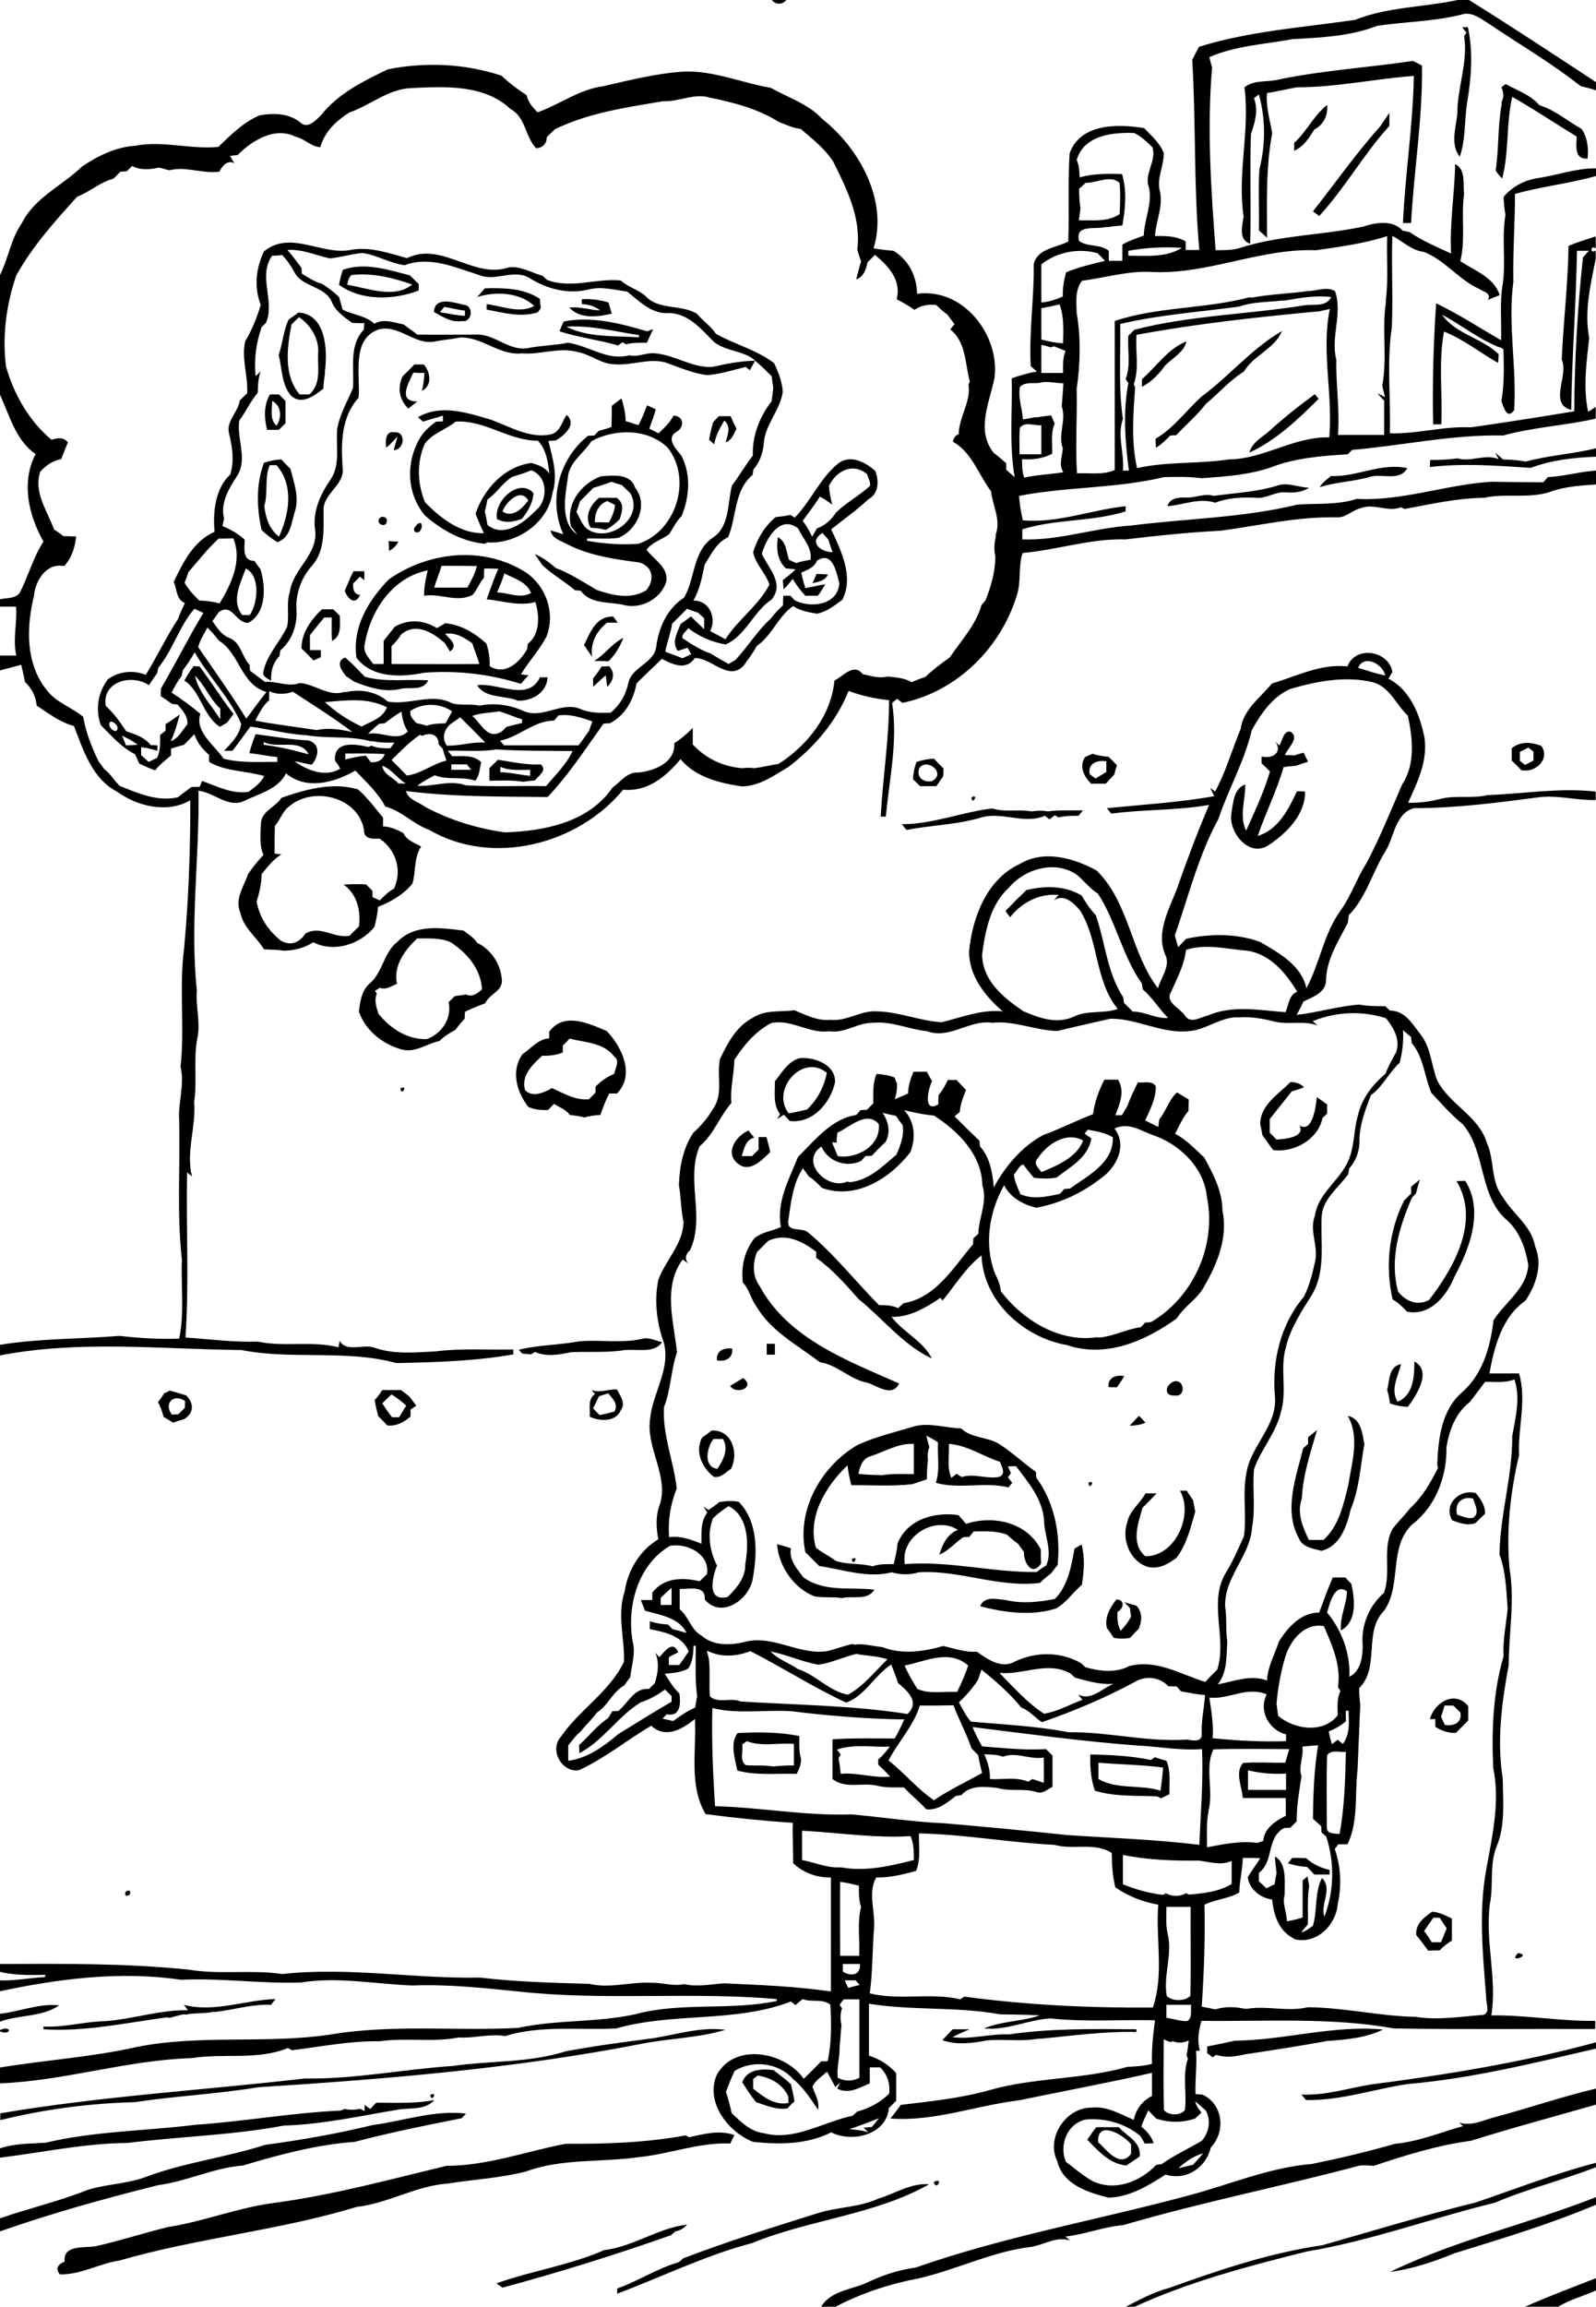 <?xml version="1.0" encoding="utf-8"?>
<!-- Generator: Adobe Illustrator 21.0.2, SVG Export Plug-In . SVG Version: 6.00 Build 0)  -->
<svg version="1.2" baseProfile="tiny" id="Layer_1" xmlns="http://www.w3.org/2000/svg" xmlns:xlink="http://www.w3.org/1999/xlink"
	 x="0px" y="0px" viewBox="0 0 587 848" overflow="scroll" xml:space="preserve">
<path d="M313.2,846.2C313.8,846.8,313.8,846.8,313.2,846.2 M560.9,848c8.6-3.8,17.4-7.1,26.1-10.5v4.5c-4.6,2.1-9.5,3.3-13.9,6
	H560.9 M187.2,836.2C187.8,836.8,187.8,836.8,187.2,836.2 M10.2,834.2C10.8,834.8,10.8,834.8,10.2,834.2 M8.2,834.2
	C8.8,834.8,8.8,834.8,8.2,834.2 M227.2,829.2C227.8,829.8,227.8,829.8,227.2,829.2 M453.2,824.2
	C453.8,824.8,453.8,824.8,453.2,824.2 M86.2,822.2C86.8,822.8,86.8,822.8,86.2,822.2 M222.2,827.2c10.7-1.3,19.8-8.1,30.5-9.4
	c-1.1,1.3-2.6,2.2-4.3,2.5c-0.4,0.3-1.2,1.1-1.6,1.4c-20.4,7.2-41,13.6-62,19.3c-0.5-0.4-1.6-1.2-2.2-1.6
	C195.5,834.8,209.4,832.8,222.2,827.2 M511.3,835.2c24.2-11.8,50.7-17.6,75.7-27.5v2.8c-16.8,7.1-34.4,12.4-51.9,17.8
	C527.5,831.4,519.6,834.1,511.3,835.2 M323.2,808.2c6.1-1.8,11.9-5.8,18.5-5.2c-20,11.3-43.9,12.9-65.1,21.6
	c-17.1,4.5-33.1,12.4-49.6,18.6c0-0.5,0-1.4,0-1.9c7.7-2.7,14.7-7.4,22.7-9.7c0.4-0.4,1.2-1,1.6-1.4c16.2-6.2,32.9-11.4,49.5-16.6
	C308.1,811.3,316.1,811.5,323.2,808.2 M343.4,802.2C347.2,800,344.5,805.7,343.4,802.2 M74.2,800.2
	C74.8,800.8,74.8,800.8,74.2,800.2 M542.7,809.7c14.7-5,29.2-10.7,44.3-14.6v1.6c-12.3,4.8-25.1,7.9-37.3,13.1
	c-23.1,5.6-45.6,14-69.1,17.9c-21.6,5.4-43.3,11.1-63.5,20.4h-3.2c5.2-2.7,10.4-5.5,16.1-7c18.3-6.6,37-12.9,56.3-15.7
	C505.1,820.1,523.8,814.3,542.7,809.7 M5.2,793.2C5.8,793.8,5.8,793.8,5.2,793.2 M253.4,785.7c5.4-1.2,11.3-2.8,16.7-0.8
	c-0.5,1-1,2.1-1.5,3.1c-11.4-0.5-22.4,3.9-33.6,5c-13.8,2-28.3,0.4-41.6,5.3c-9.4,2.4-19.1,2.9-28.6,4.4
	c-11.7,0.8-22.1,7.3-33.6,8.6C102.6,820,72.7,822.7,44,831c-7.5,1.1-14.3,5.3-22,5.1c-1.8-2.3-0.5-3.8,1.8-4.7
	c-0.8-6.2,7.2-5,11.2-5.6c9-2,17.8-4.9,26.8-7.1c13.5-2.1,26.4-7.4,40-9c21.1-2.9,41.7-8.5,62.4-13.5c15,0,29.2-5.3,43.8-8.1
	c14.8,0.1,29.7-0.4,44.2-3.1C252.5,785.2,253.1,785.5,253.4,785.7 M403.9,787.5c3.2,2.9,8,9.7,12.1,4.3c0-1.2,0-2.3,0-3.5
	C413.2,784.7,403.4,779.1,403.9,787.5 M403.2,782c2.8,0,5.5,0,8.3,0c3,3.4,8.2,5.3,7.7,10.7c-1.6,1.2-3.3,2.3-5,3.4
	c-6.2-0.7-10.2-5.3-14.3-9.5C401,785,402,783.5,403.2,782 M137.1,781.2c11.5-1.5,22.5-5.6,34.3-4.2c-0.4,0.4-1.2,1.3-1.6,1.7
	c-13.2,2.6-26.4,5.3-39.4,8.7c-14,1-27.7,4.7-41.1,8.7c-10.7,0.8-20.5,5.8-31.1,7.2c-19.6,4.9-39.1,10.3-58.2,17v-4.8
	c10.6-3.7,21.6-6.2,32.1-10.4c7.2-2.3,14.9-2.2,22-5c14.1-5.2,29.1-7,43.4-11.6C110.8,786.7,124,784.4,137.1,781.2 M150.2,776.2
	C150.8,776.8,150.8,776.8,150.2,776.2 M138.4,773c7.1,0,14.3,0.4,21.4-1c-3.3,3.6-8.1,2.9-12.5,3.4c-14.2,2.3-28.4,5.6-42.9,6
	c-19,3.6-38.4,4-57.6,6.4c-15.7,0.1-31.2,3.5-46.8,5.4v-3.4c5.4-1.9,11.1-1.7,16.8-2.1c18.1-4.3,36.8-4.3,55.2-6.6
	c17.7-1.2,35.4-4.4,53.1-5.2c0.4-0.1,1.3-0.4,1.7-0.6c1.9,0.4,3.8,0.4,5.6-0.1c0.4,0.2,1.3,0.7,1.7,0.9c0-0.6,0-1.7,0-2.3
	c0.5,0.4,1.6,1.2,2.1,1.5C136.9,774.5,137.6,773.8,138.4,773 M158.3,770.1C161.3,768.6,158.5,773.4,158.3,770.1 M549.4,778.4
	c12.6-3.3,24.9-7.6,37.6-10.6v5.9c-15.3,4.4-30.8,8.5-46,13.3c-12.2,1.6-24.1,5.3-35.7,9.2c-1.8-0.1-3.5-0.3-5.2-0.1
	c-28.9,7.7-58.3,13.5-87,21.9c-7.2,0.6-14,3.4-21.2,4.2c0.4,0.4,1.2,1.1,1.7,1.5c-5-1.8-9.6,1.6-14.4,2.3
	c-14.3,1.7-27.4,8.4-41.4,11.6c-10.6,2-20.9,5.4-30.5,10.4H302c3.9-6.3,11.8-6.2,17.8-9.3c5.4-2.5,11.1-4.3,17-5.1
	c32.5-11.4,66.4-17.4,99.6-26.3c15.4-4,30.2-10.5,46.2-11.8c10.3-2.1,20.4-4.5,30.5-7.4c8.7-0.8,16.7-4.2,25-6.5
	c-0.4-0.3-1.1-1-1.5-1.3C541,781.7,545.2,779.6,549.4,778.4 M35.2,762.2C35.8,762.8,35.8,762.8,35.2,762.2 M277,764.3
	c0,1.2,0,2.3,0,3.5c3.7,3,7.9,6.3,13,5.3c0-0.6-0.1-1.9-0.1-2.5c-2.2-4.5-6.4-6.8-11.2-7.6C278.3,763.3,277.4,764,277,764.3
	 M273,765.5c1.7-4.9,7.2-5,11.5-4.5c2.1,1.7,4.4,3.3,6.4,5.2c0.5,2.1,1,4.2,1.3,6.3c-0.9,0.8-1.8,1.7-2.6,2.6
	c-4.1,0.6-7.7-1.1-11.5-2.3C276.2,770.5,274.6,768,273,765.5 M504.2,766.3c27.9-3.6,55.6-8.1,82.8-15.5v2.3c-22.8,5.3-45.7,11-69,13
	c-12.5,1.8-24.8,6.2-37.7,5.9c-0.4-0.5-1.2-1.5-1.6-2C487.4,770.4,495.7,767.7,504.2,766.3 M454.2,750.2c18.3-0.2,36.1-5.8,54.5-4.1
	c-6.4,3.1-13.5,3.7-20.5,4.2c-10,1.8-20.1,3.4-30.2,4.9c-3.5,0.8-7.2,1.4-10.7,0.2c-0.3,0.2-1,0.7-1.3,0.9c-0.5-0.4-1.5-1.2-2-1.5
	c0-0.6,0-1.9,0-2.5C447.4,751.7,450.8,750.9,454.2,750.2 M419.2,746.2C419.8,746.8,419.8,746.8,419.2,746.2 M350.4,746
	c2.1,0,4.2,0,6.2,0c-2.1,0.9-4.2,1.8-6.3,2.9c7,0.9,13.7-1.3,20.7-1c15.5-2.3,31.3-2,47-1.9v1c-11.9-0.3-23.7,1.4-35.5,2.5
	c-0.2,0-0.7,0-1,0c-6.1,1.1-12.3,0-18.5,0.6c-5.3,1-11.2,1.8-16.4-0.1C347.9,748.6,349.1,747.3,350.4,746 M240.2,749.3
	c8.8-1.4,17.6-4.3,26.6-3.1c-9.9,3-20.4,3.1-30.6,5.1c-46.5,9.1-93.9,13-141.1,16c-15.1,2.5-30.4,3.2-45.5,5.5
	c-16.6,0.4-33.3,2.6-49.5,6.6v-2.5c37-6.3,74.6-8.5,112-12.8c18.2,0.3,36.2-3.4,54.3-4.6c13.9-2,28.2-1.1,41.7-5.4
	C218.7,752.1,229.5,750.7,240.2,749.3 M0,746.3c4.3-2,4.4,2.2,0,0.5V746.3 M358.2,741.2C358.8,741.8,358.8,741.8,358.2,741.2
	 M221.2,741.2C221.8,741.8,221.8,741.8,221.2,741.2 M53.2,739.2C53.8,739.8,53.8,739.8,53.2,739.2 M0,740.3
	c7.3-0.8,14.4-3.9,21.8-3.1c-6.4,4.4-14.7,3.4-21.8,6V740.3 M186.2,736.2C186.8,736.8,186.8,736.8,186.2,736.2 M102.2,735.2
	C102.8,735.8,102.8,735.8,102.2,735.2 M67.6,737c11.1,3,22.5-1.8,33.7-2.1c-0.4,0.5-1.2,1.6-1.6,2.1c-6.9-0.3-13.5,1.8-20.3,2.6
	c-0.2,0-0.7,0-0.9,0c-3.3,0.7-6.8,0.3-10.1,1c-0.3,0-0.8-0.1-1-0.1c-1.6,0.4-3.3,0.8-4.9,1.3c-0.3,0-0.8-0.1-1-0.2
	C46.4,743.6,31.4,747,16,746v-1c7.8,0.4,15.3-1.9,23-2c10.1-0.8,20-4.2,30.1-4C68.8,738.5,68,737.5,67.6,737 M158.2,731.2
	C158.8,731.8,158.8,731.8,158.2,731.2 M247.2,728.2C247.8,728.8,247.8,728.8,247.2,728.2 M83.2,723.2
	C83.8,723.8,83.8,723.8,83.2,723.2 M558.3,718C563.7,718.7,554.4,722,558.3,718 M527.2,705c-1.2,1.6-2.3,3.2-3.4,4.9
	c1,1.3,1.9,2.7,2.8,4.1c1.1,0,2.3,0,3.4,0c0.7-1.7,1.4-3.4,2.1-5.1c-0.9-1.3-1.8-2.6-2.6-3.9C528.9,705,527.8,705,527.2,705
	 M526.7,702.8c2.6,0.1,5,1.4,7.3,2.5c0,2.7,0,5.4,0,8.1c-1.7,1-3.2,2.2-4.5,3.6c-1.4,0-2.8,0-4.2,0.1c-1.5-1.9-2.8-3.9-4.4-5.7
	C520.5,707.3,523.7,704.9,526.7,702.8 M67.2,697.2C67.8,697.8,67.8,697.8,67.2,697.2 M46.1,696.8c-0.2-1.4,0.3-1.9,1.7-1.7
	C48.1,696.5,47.5,697.1,46.1,696.8 M250.2,687.2C250.8,687.8,250.8,687.8,250.2,687.2 M248.2,687.2
	C248.8,687.8,248.8,687.8,248.2,687.2 M438.2,685.2C438.8,685.8,438.8,685.8,438.2,685.2 M475.3,683c1.7,0,3.4,0,5.1,0.1
	c2.4,2.2,5.4,3.6,8.6,4.3c0,0.4,0,1.2,0,1.7c-1.9,0-3.8,0-5.6,0c-0.9-1-1.8-1.9-2.7-2.8c-2.4-0.1-4.7-0.6-7-1.3
	C474.1,684.4,474.9,683.5,475.3,683 M404,648c0,2,0,4,0,6c6.9,4,15.4,1.9,22.8,4.3c0.5-2.8,0.7-5.7,1-8.5
	C420,648.7,411.9,648.7,404,648 M401,645c7.5,0.1,15.1,0.5,22.3,2c0.4-0.3,1.1-0.8,1.5-1c1.4,0.5,2.8,0.9,4.2,1.3
	c1.7,3.9,1,8.2,1.1,12.3c-1,0.5-2.1,1-3.1,1.5c-0.3-0.2-1-0.5-1.3-0.7c-7.5-0.4-15.6,0.2-23-2.1C401.2,654.1,400.9,649.5,401,645
	 M392.2,640.2C392.8,640.8,392.8,640.8,392.2,640.2 M273,641.3c0.4,2.5-1.1,5.9,1.3,7.6c3.4,0.3,6.8-0.1,10.1,0.5
	c2.5-0.3,5-0.4,7.6-0.4c0-2.6,0-5.3,0-7.9c-5.7-0.5-11.8,1.1-17.3-1C274.3,640.3,273.4,641,273,641.3 M271.3,637.1
	c7.6-0.4,15.2-0.4,22.7,1.1c0,2.8-0.2,5.6,0.6,8.3c0.1,2-0.6,3.8-1.6,5.6c-7.3-0.2-14.7,0.7-21.8-1.2
	C270.3,646.5,268.4,640.8,271.3,637.1 M531.3,627c-0.4,1.4-0.8,2.7-1.3,4.1c0.5,1,0.9,2,1.4,3c3.2,0.6,6.5-0.8,5.7-4.6
	c-0.9-0.8-1.7-1.7-2.6-2.5C533.5,627,532.4,627,531.3,627 M525.9,632c1.7-6.3,9.3-10.7,14.1-4.8c0,1.8,0,3.6,0,5.3
	c-1.5,1.5-3,3-4.5,4.5c-2.7,0.2-5.3-0.7-7.6-2.2c0-0.7,0-2.2,0-2.9C527.5,632,526.4,632,525.9,632 M233.2,620.2
	C233.8,620.8,233.8,620.8,233.2,620.2 M6.2,618.2C6.8,618.8,6.8,618.8,6.2,618.2 M410.6,588c3.2,0,2.8,3.3,0.4,4.6
	c-0.1,2.4,0,4.8,1.2,6.9c1.5-1.6,2.8-3.3,3.8-5.2c-0.2-1-0.3-2.1-0.4-3.1c-0.7-0.8-1.4-1.5-2.1-2.2c1.5,0.4,3,0.9,4.5,1.3
	c2.2,2.5,2.1,5.5,0.8,8.5c-1.1,1.1-2.1,2.1-3.1,3.3c-2,0.4-4.1,0.4-6.1,0c-0.8-1.3-1.6-2.5-2.5-3.6C406.2,594.4,408.3,591,410.6,588
	 M313.3,573.1C316.3,571.6,313.5,576.3,313.3,573.1 M395.2,569.3c0.9-0.5,1.7-1,2.6-1.5c1.3,4.9,0.9,9.7,0.1,14.8
	c-3.3,2.8-5.7,6.6-9.5,8.7c-9,2.9-18.9,1.5-27.9-0.8c1.5-3.9,6.1-2.6,9.4-2.3c5.9,1.4,12.1,0.8,18.1-0.4
	C392.8,582.9,394,575.9,395.2,569.3 M285.8,567.7c1.7,0.4,3.4,0.9,5.1,1.5c-0.8,4.3,2.2,7.4,4.5,10.6c7.8,5.7,17.4,3.5,26.2,4.6
	c-2.6,4.2-8,2.1-12,3.1c-3.4-0.6-6.9,0-10.2-0.7C291.8,583.7,286.4,575.7,285.8,567.7 M516.2,554.2
	C516.8,554.8,516.8,554.8,516.2,554.2 M535.9,556.8c1.9,0.6,3.8,1.6,5.8,1.2c2.7-1.6,0.8-4.8,0.1-7.1
	C537.6,549.9,534.9,552.6,535.9,556.8 M534.1,558.9c-3.4-5.8,2.7-11.7,8.7-10c1.8,2.2,3.5,4.6,3.4,7.6c-1.2,1.1-2.4,2.3-3.5,3.4
	C539.7,561,536.8,559.9,534.1,558.9 M434,548c0.6,0,1.8,0,2.5,0c0.7,1.2,1.5,2.3,2.3,3.5c0.3,1.4,0.5,2.8,0.8,4.2
	c-1.7,5.9-3.1,12-6.9,17c-3.1,2.3-6.6,4.3-10.6,3.3c-6.5-2-9.7-10.1-7.5-16.4c0.9-4.3,4.7-6.9,6.7-10.6c1.4,0,2.7,0,4.1,0
	c-1.7,1.8-3.4,3.5-5.2,5.3c-1.6,5.8-4.4,13.1,1,17.8C432.2,572.3,439.1,557,434,548 M400.3,545.1
	C403.3,543.6,400.5,548.4,400.3,545.1 M246.2,529.2C246.8,529.8,246.8,529.8,246.2,529.2 M262.4,529c-2.5,3.2-3.8,10.2,1.4,11
	c2.2-3.1,4.3-7.3,2.1-11C264.7,529,263.5,529,262.4,529 M261.7,525.9c7.5-0.4,10.1,8.2,7.2,14c-1.9,1.3-3.9,3.6-6.4,3
	c-4.3-3.4-7-9.1-4.3-14.4C259.4,527.7,260.6,526.8,261.7,525.9 M349,530.8c0.2,4.2-0.8,8.6,0.9,12.5c0.5-0.4,1.5-1.2,2-1.5
	c0.4,0.3,1.3,0.9,1.8,1.2c4.6-1.5,9.3,0.9,13.9-0.1c2.5-1.1,0.8-3.7,0.2-5.5C361.5,535.4,355.9,531.3,349,530.8 M320.3,535.3
	c-3.1,0.8-4,3.8-4.6,6.5c2.9,0.4,5.8,0.4,8.8,0.5c3.8-0.6,7.7-0.4,11.6-0.4c0-3.7,0-7.4,0-11.1C330.4,530.5,325.5,533.6,320.3,535.3
	 M340.7,527.8c0.3,1.4,0.7,2.8,1.1,4.2c-0.6,1.5-0.7,3-0.5,4.6c-0.3,2.4-0.4,4.8-0.4,7.2c-1.8,0.6-3.5,1.2-5.3,1.8
	c-7.5,0.9-15,0.3-22.5,0.4c-0.6-2.4-1.1-4.9-1.4-7.3c-8,7.6-14.9,19-11.6,30.3c2.3,1.8,5,3.1,7.3,4.8c4.4,1.5,9.1,0.8,13.5,2
	c2.5-0.9,5.2-0.8,7.8-0.8c0.6-2.5,1.2-4.9,1.4-7.5c3.5-9,13.6-11.8,22.4-10.5c0.9,1,1.9,2.1,2.8,3.2c10-3.3,22.4-0.6,27.5,9.4
	c0,1.7,0,3.5,0.1,5.2c-3.3,5-6.5-0.5-6.3-4.3c-0.7-1-1.5-2-2.2-3c-1.4-1-2.7-2.1-4-3.3c-3.9-1.5-8.1-1.3-12.3-1.2
	c-0.4,0.5-1.2,1.5-1.6,2c-0.6,0-1.7,0.1-2.2,0.1c-3,2-5.4,5-8.8,6.4c1.1-3.8,2.9-7.5,6.8-9.1c-8.4-5.4-21.3,2.4-19.5,12.6
	c16.3-1.3,32.2,3.1,48.5,2.9c1.1-0.9,2.3-1.7,3.5-2.4c2.4-5.3-0.7-11-0.8-16.5c-0.5-7.9-5.8-14-10.3-20c-0.8,0-2.3,0-3,0.1
	c0.3,0.6,0.9,1.9,1.1,2.5c-0.3,0.4-0.8,1.1-1.1,1.5c0.4,0.5,1.2,1.5,1.6,2c-0.3,0.4-1,1.3-1.4,1.7c-8.7-2.2-18.1,0.8-26.7-1.7
	c1.6-4.8,0.5-9.9,0.8-14.9C343.6,529.3,342.2,528.5,340.7,527.8 M336.4,524.3c5.7-1.4,11.4,0.7,17.1,0.8c3.9,3.8,10,3,14.4,6
	c4.6,3,8.6,6.8,13.1,10c0,0.5,0.1,1.7,0.2,2.2c6.7,9.2,8.9,20.8,7.8,32c-0.8,1-1.6,2-2.4,3.1c-1.4,1-2.8,2.2-4.1,3.5
	c-15.2,1.9-29.4-4.8-44.5-3.9c-3.3,1-6.7,1-10,0c-8.9,2.3-17.9-1-26.7-2.3c-1.7-1.7-3.4-3.4-5.1-5.1c-3.3-15.5,5.8-31.6,19.2-39.4
	C322.1,528.1,329.3,526.5,336.4,524.3 M495.7,520.5c4.9,1,5.4,6.5,6.1,10.5c-1.5,8-1.8,16.2-5,23.8c-1.5,6.2-3.8,13.6-10.8,15.3
	c-3-0.8-7-1.3-8.3-4.6c-5.7-10.4-1-22.5,1.6-33.1c0.5-0.4,1.4-1.2,1.8-1.6c0-0.6,0-1.8,0-2.4c1.1-0.9,2.2-1.8,3.3-2.7
	c-2.4,8.3-5.2,16.5-5.6,25.2c-1.9,5.3,0.3,10.5,2.6,15.2c1.8,0,3.6,0,5.4,0c5.7-5.2,7.3-13,9.1-20.2
	C497.2,537.5,500.2,528.4,495.7,520.5 M415.5,524.1c1.1-1.2,2.3-2.4,3.4-3.6c0.8,0.8,1.6,1.6,2.4,2.5
	C419.5,523.8,417.5,524.1,415.5,524.1 M5.2,519.2C5.8,519.8,5.8,519.8,5.2,519.2 M6.2,517.2C6.8,517.8,6.8,517.8,6.2,517.2
	 M220.3,513.3c-0.7,1.5-1.4,3-2.2,4.4c0.8,0.8,1.6,1.7,2.4,2.5c1.8-0.3,3.7-0.8,5.5-1.3c1.5-2.7-0.7-4.8-2.3-6.7
	C222.6,512.6,221.4,512.9,220.3,513.3 M217.6,511c3,1.2,6.2-0.4,9.3-0.2c1.2,2.3,3.3,5,1.5,7.5c-1.8,4.5-7.7,4.3-11.5,2.5
	c0.2-2.9-0.8-6.4,1.9-8.3C218.5,512.1,217.9,511.4,217.6,511 M140.6,515.9c1.1,1.7,2.3,3.5,3.6,5.1c0.6,0,1.9,0,2.6,0
	c0.9-1.4,1.7-2.9,2.6-4.3c-1.7-1.5-3.5-2.9-5.4-4.1C142.8,513.7,141.7,514.8,140.6,515.9 M140.6,511c2.3,0,4.6,0,6.9,0
	c1,0.8,2.1,1.6,3.1,2.4c0.8,1.1,1.6,2.2,2.5,3.3c-0.5,0.4-1.6,1.2-2.1,1.5c0,0.6,0,1.9,0,2.5c-2.4,2.2-5.3,3.7-8.6,3.3
	c-1.1-1.2-2.2-2.3-3.3-3.4c-0.5-2-1-3.9-1.3-5.9C138.9,513.5,139.8,512.3,140.6,511 M63.2,520c0.6,0,1.8,0,2.4-0.1
	c0.8-0.8,1.6-1.6,2.4-2.4c0-0.6,0-1.8,0.1-2.4C63.9,512.1,60.1,515.9,63.2,520 M60.4,512.2c0.7-0.3,1.4-0.6,2-1
	c2,0.6,4.1,1.1,6.1,1.8c2.9,2.9,2.9,6.5-0.8,8.7c-1.4,0.4-2.7,0.8-4,1.3c-1.2-0.7-2.3-1.4-3.5-2.1c-0.5-1.9-1.2-3.8-2.1-5.5
	C59,514.4,59.7,513.3,60.4,512.2 M431.4,508c4.2-1.7,5.1,5.8,0.6,5C428.1,513.3,428.5,509.4,431.4,508 M268.5,509.5
	c1.6-1,3.2-1.9,4.8-2.9C278,509.9,271,513,268.5,509.5 M407.7,509.9c-0.3-3.6,2.9-4.6,5.8-4c-0.8,1.4-1.8,2.8-2.7,4.1
	C410,510,408.5,510,407.7,509.9 M520.2,500.5c6.6,3.6,0.8,12.3-2.4,16.7c-2.2-0.1-4.5-0.5-6.6-1.3c-0.2-1.7-0.5-3.3-1-4.9
	c0.9-3.5,0.5-8.7,5.1-9.5c-1.1,4.5-4,9.2-1.3,13.8C519.9,513,520.2,505.8,520.2,500.5 M89.2,497.2C89.8,497.8,89.8,497.8,89.2,497.2
	 M263.7,500.1c-0.4-3.5,2.6-4.8,5.6-4.3C269.7,499.3,266.7,500.7,263.7,500.1 M282,494c0.8,0,2.3,0,3,0c0,1.3,0,2.7,0,4
	c-0.8,0-2.3,0-3,0C282,496.7,282,495.3,282,494 M213,493.1c8-0.7,16.2,0.9,24-1.1c2.2-0.2,4.3,0.9,6.5,1.4c-3,4.6-10.2,2.1-15,3.1
	c-6.1,0.8-12.3,0.3-18.5,0.6c-4.3,0.9-9.1,1.8-13.2-0.1c-0.4,0.2-1.1,0.7-1.5,0.9c-1.1-0.1-2.1-0.2-3.2-0.3c-0.3-0.3-1-1-1.3-1.4
	C198,494.4,205.6,494.5,213,493.1 M233.2,491.2C233.8,491.8,233.8,491.8,233.2,491.2 M3.2,465.2C3.8,465.8,3.8,465.8,3.2,465.2
	 M298.2,461.2C298.8,461.8,298.8,461.8,298.2,461.2 M487.2,460.2C487.8,460.8,487.8,460.8,487.2,460.2 M545.2,436.2
	C545.8,436.8,545.8,436.8,545.2,436.2 M519,436.3c1.1-0.9,2.1-1.8,3.2-2.7c-0.5,1.7-1,3.4-1.4,5.1c-0.4,0.4-1.1,1.2-1.5,1.6
	c-4.7,10.8-8.3,22.7-5.1,34.5c2.8,3.6,7.2,5.4,11.4,3.1c9.2-11.9,18.9-29.1,10.1-43.7c0.8,0,2.4-0.1,3.2-0.1
	c6.9,10.8,1.7,24.8-3.9,35.1c-2.8,7.1-9,14.7-17.5,13c-1.6-1.7-3.3-3.4-5.3-4.5c-2.8-12.1-1.4-25.1,4.2-36.3
	c0.9-0.9,1.7-1.8,2.6-2.6C519,438,519,436.9,519,436.3 M271.3,427.7c-4.9-4-0.5-10.2,4-12.1c0.7,0.9,1.4,1.8,2.1,2.6
	c-3.2,0.8-3.7,4.1-4.6,6.8c1.3,0,2.5,0,3.8,0c0.8-0.8,1.6-1.6,2.4-2.4c0-1.5,0-3.1,0-4.6c0.7,0,2.2,0,2.9,0c0.5,1.8,1,3.6,1.4,5.5
	C280.2,426.5,275.7,431.4,271.3,427.7 M147.3,400.1C150.3,398.6,147.5,403.4,147.3,400.1 M474.6,397.8c1.9,0,3.7,0.5,5,1.9
	c-1.5,0.6-3,1.1-4.5,1.5c-2.7,3.4-5.4,6.8-8.1,10.2c0,1.7,0,3.4,0,5c0.8,0.8,1.7,1.7,2.5,2.5c3.1-0.1,10.8-0.9,8.4-5.2
	c4.8,3.1,6.1-6.9,6.4-10.4c1.3,0.9,2.5,1.8,3.8,2.7c0,1.1,0,2.3,0,3.4c-0.4,0.4-1.3,1.2-1.7,1.6c-1.6,7.9-10.4,12.8-18.1,11.8
	c-1.4-1.8-2.7-3.7-4-5.5c-0.2-1.3-0.5-2.7-0.8-4C463.5,406.2,470,402.5,474.6,397.8 M381.7,425.8c-1.9,1.8,0.3,3.7,1.4,5.1
	c5.8-2.5,12.8-5.3,15.3-11.6C392.2,415.8,385.1,420.6,381.7,425.8 M400.1,415.3c-0.3,0.4-0.9,1-1.2,1.4c0.6,0.5,1.9,1.4,2.5,1.8
	c-1.2,7.1-7.7,10.4-12.8,14.4c-2.8,0.5-5.5,0.4-8.3,0.1c-1.4-1.6-2.7-3.2-3.9-4.9c-1.7,0.2-2.2,2.6-3.5,3.6c0.2,2.6,1.4,4.9,2.4,7.3
	c4.6,2.1,9.7,0.9,14.5-0.1c0.4-0.4,1.2-1.3,1.6-1.8c0.5,0,1.6-0.1,2.2-0.2c6.5-4.7,16-9.4,15.7-18.8
	C406.4,416.3,403.2,415.9,400.1,415.3 M409.9,414.9c4.8,6.1,0.8,14.3-4.9,18.2c-7,5.5-15.2,9.3-23.9,10.9c-4.8-1.2-9.6-3.8-11.8-8.3
	c-5.5,9.8-7.4,21.7-3.4,32.4c1.1,2.1,2,4.3,2.2,6.6c8.1,10.6,21.5,18.9,35.3,16.9c0.3,0,0.7,0.1,1,0.1c5.3-0.5,10-3.1,15.2-3.8
	c0.4-0.4,1.2-1.3,1.6-1.7c0.5,0,1.7-0.1,2.2-0.2c15.5-9.1,24.1-28.2,20.5-45.9c-0.9-10.3-9.3-18.8-18.7-22.4
	C420.4,416.2,415.2,412.2,409.9,414.9 M308,416.4c-0.2,1.2-0.3,2.4-0.3,3.7c-0.4-0.1-1.3-0.1-1.7-0.2c0.7,1.7,1.4,3.4,2.1,5.1
	c7,1.2,16-3.8,15.1-11.8C318.7,408.1,312.5,414.4,308,416.4 M324.6,409.1c2.2,3.2,3,7,1.2,10.6c-1.8,1.7-3.5,3.4-5.2,5.2
	c-0.6,0-1.7,0.1-2.3,0.1c-0.4,0.5-1.2,1.3-1.6,1.8c-5.4,2.6-12.2,0.2-14.6-5.3c-8.2,5.6,2.2,16.1,9.4,12.9c0.2,0,0.7,0.1,1,0.2
	c7.2-0.7,12-5.8,17.2-10.1c1.5-3.5,2.9-7,2.3-10.9c-0.9-1.1-1.7-2.2-2.5-3.4C327.9,409.9,326.2,409.5,324.6,409.1 M332.5,408.1
	c4,4.2,4.4,10.3,2.3,15.5c-7.4,9.6-20,17.6-32.5,13.1c-1.5-1.6-3.1-3.1-4.9-4.3c-0.7-1-1.4-2-2.1-2.9c-3.8,5.7-4.4,12.8-5.4,19.4
	c-0.5,4.2,4.9,2.3,7.1,4c9.7,8,17.5,18,26.3,26.9c2.4,0,4.8,0,7,1.1c0.7-0.6,1.3-1.2,2-1.8c12-2,18.4-13.3,25.6-21.7
	c0-0.5,0.1-1.6,0.1-2.2c0.5-0.4,1.4-1.2,1.8-1.6c0.2-6,3.5-11.9,1.5-17.9c-0.2-11.2-8.9-19.9-17.8-25.6
	C339.8,409.8,336.2,409,332.5,408.1 M336,394c1.6,0,3.3,0,4.9,0c0.6,1.1,1.2,2.3,1.9,3.4c-1.4,2.9-3.5,11.9,2.3,8.6
	c0-1.1,0-2.3,0.1-3.4c1.4-1.7,2.5-3.6,3.4-5.6c1,0,2.1,0,3.2,0c1.2,1.2,2.3,2.5,3.5,3.7c-1.1,2.6-2.1,5.3-2.3,8.1
	c-0.5,0.4-1.5,1.2-1.9,1.6c3,3,6,6,9.1,8.9c0.1,0.5,0.2,1.6,0.2,2.1c3.7,4.1,4.7,9.8,5.1,15.1c4.3-7.8,10.2-14.9,18.1-19.2
	c6.3-2.3,12.2-5.3,18.4-7.7c0.6-4.4,2.1-8.7,4.2-12.7c1.7,0,3.3,0,5,0c2.6,4.2,0.7,8.9-1,13.1c0.6,0,1.8,0,2.4,0
	c0.7-1.2,1.4-2.3,2.1-3.5c1-3,2.5-5.8,3.8-8.6c2.2,0.3,5.1-0.8,6.6,1.4c0.1,4.4-2.1,8.6-3.9,12.6c1.6,0.8,3.2,1.6,4.8,2.4
	c0.1-0.7,0.3-2.1,0.4-2.8c2.5-3.1,3.5-7.2,6.5-9.9c1.4,0.9,2.9,1.7,4.3,2.6c0,1.4-0.1,2.8-0.1,4.2c-2.1,2.5-3.4,5.5-4.9,8.4
	c4.2,2.2,7.3,5.6,10.7,8.7c3.3,6.1,6.7,12.4,6.7,19.5c2.1,9.6-1.8,19.5-6.6,27.7c-2.4,4.8-7.4,7.4-10.2,12
	c-11.6,8.3-25.9,14.6-40.3,9.8c-16.1-2.8-30.9-16.2-31.5-33c-5.8,4.5-9.7,11-14.3,16.6c-0.2-0.2-0.6-0.7-0.8-1
	c-5.3,3.6-11.3,7.2-18,7c4.3,5.7,11.7,8.9,14.8,15.3c-10.5-4.9-18-14.7-27-21.9c-4.7-5.4-9.6-10.9-15.5-15.1c0-0.5,0-1.7,0-2.2
	c-5.1-3.9-11.3-7.1-17.7-4c-1.4,1.4-2.7,2.7-4.1,4.1c-1.6,4.1-1.7,8.8,1,12.5c10.5,19.4,32.4,27.4,51.3,35.8
	c-2.5,5.2-8,0.9-11.7-0.3c-6.4-1.1-11-6.6-17.4-7.5c-8.3-6.3-18.1-11.4-23.5-20.7c-2-2.7-2.5-6.2-4.9-8.6
	c-0.7-5.7,0.6-11.6,4.2-16.2c2.7-2.4,6.6-2.7,9.8-4.2c-1.7-9.3,3-17.5,6.3-25.8c6.2-6.1,12.4-14.1,21.4-15.4
	c0.4-0.4,1.2-1.3,1.6-1.8c0.6,0,1.7-0.1,2.3-0.1c0.8-0.8,1.6-1.6,2.4-2.4c0-3.6-0.3-7.4,1.2-10.8c2.2,0.1,4.5,0.5,6.6,1.3
	c0.2,0.6,0.7,1.7,0.9,2.2c0.1,2-0.2,3.9-0.8,5.8c1.6-0.7,3.3-1.4,4.9-2.1C334,399.2,334.9,396.5,336,394 M290.1,409.3
	c2.3-0.4,4.5-0.9,6.7-1.4c3.8-3.6,6.3-8.3,7.3-13.5C295.2,387,283.3,400.7,290.1,409.3 M285,397.5c2.6-3.2,4.8-7.3,9.1-8.5
	c5.5-0.5,13.4,2.4,13,9c-1.7,7.5-8.2,15.1-16.6,14.1c-0.8-0.8-1.5-1.6-2.2-2.3c-0.6,0.4-1.9,1.2-2.5,1.6c0.3-0.4,0.8-1.3,1.1-1.8
	C284.2,406,285.1,401.6,285,397.5 M476.2,377.2C476.8,377.8,476.8,377.8,476.2,377.2 M209.5,381.8c-0.8,0.9-1.6,1.7-2.5,2.6
	c0,0.6,0,1.8,0,2.5c-2.4,1-5,1.3-7.6,1.2c-3.5,3.3-7.8,7.2-6.3,12.6c2.5,2.9,7.1,1,9.9-0.7c4.3,1.9,8.6,4.6,13.6,4.1
	c0.8-0.8,1.6-1.6,2.4-2.4c0-0.6,0-1.8,0.1-2.3c2-2,4.2-3.6,6.8-4.6c0.3-2.1,2.3-4.8,0-6.4C222,383.2,215.1,383.3,209.5,381.8
	 M202,379.3c5.3-7.4,14.5-3.1,21.1-0.3c5.6,5.7,10.6,16.2,3.8,23c-0.7,0-2.1,0-2.8,0c-1.4,2.5-2.3,5.2-3.3,7.9
	c-1.9,0.1-3.9,0.3-5.8,0.9c-1.8-0.5-3.6-0.7-5.4-0.9c-1.4-2-3.8-2.8-5.8-4.1c-0.8,0.8-1.5,1.5-2.3,2.3c-2.4,0-4.9-0.1-7.2-1.2
	c-4.3-5.5-6.5-13.3-2.1-19.4c3.2-2.1,5.7-5.5,9.8-5.8C202,381,202,379.9,202,379.3 M153.4,345c-4.6,4.4-8.8,10-7.4,16.7
	c-2,0.7-4.1,2.4-6.3,1.4c-0.4,0.3-1.3,0.9-1.8,1.1c0.2,0.3,0.5,0.8,0.7,1.1c-1.1,2.5-0.1,5,0.6,7.4c4.4,5.4,10.6,9.5,17.7,9.3
	c5.6-1.9,9.4-7.7,8.1-13.6c0.8-0.7,1.5-1.5,2.3-2.2c1.4-0.2,2.7-0.4,4.1-0.6c2.3,1.1,4.2-0.4,5.9-1.9c-0.5-7.6-5.5-13.4-11.7-17.4
	C161.7,344.7,157.5,345,153.4,345 M146.2,346.2c6.4-6.6,16.1-5.1,24.3-4.1c1.8,1.4,3.8,2.6,5,4.5c5.3,2.6,8.8,8,9.1,13.9
	c0,4.1-4.7,4.9-6.1,8.3c-2.5,1-5.1,1.9-7.5,3.2c0,0.6-0.1,1.9-0.1,2.5c-1.2,1.3-2.4,2.7-3.4,4.1c-2.1,1.1-4.2,2.4-5.9,4.1
	c-4.5,0.9-8.6,4.3-13.5,3.2c-7.1-1.8-13.7-7-16.1-14c0.4-3.5,1-7.6,3.7-10.1C140.8,357.7,141,350.2,146.2,346.2 M68.2,316.2
	C68.8,316.8,68.8,316.8,68.2,316.2 M68.2,305.2C68.8,305.8,68.8,305.8,68.2,305.2 M275.2,304.2C275.8,304.8,275.8,304.8,275.2,304.2
	 M331.7,303c11.4,0,22.1-4.5,33.3-5.8c4.7,1.5,9.6,0.2,14.4,1.1c2-0.3,4-0.4,6,0c4.3-0.6,8.6-0.3,12.9-0.4c-0.4,0.5-1.2,1.5-1.6,2
	c-2.5,0-5,0-7.4,0.6c-0.3-0.2-1-0.6-1.3-0.8c-0.5,0.4-1.5,1.1-2,1.5c-0.4-0.3-1.3-1-1.7-1.3c-7.9,3.4-16.3-2-24.3,0.9
	c-8.7,2.4-17.8,2.6-26.6,4.3C333,304.6,332.1,303.6,331.7,303 M93.2,294.2C93.8,294.8,93.8,294.8,93.2,294.2 M357.3,293.1
	C360.3,291.6,357.4,296.4,357.3,293.1 M106.4,296.4c-2.5,1.8-3.3,5-5.3,7.2c-0.1,3.4-0.1,6.8-0.1,10.2c0.6,0.1,1.9,0.2,2.5,0.3
	c-3,1.8-5.1,4.6-7.3,7.3c0,3.4-0.8,6.7-1.8,10c1,5.9,4.3,10.7,8.9,14.4c3.6,2.1,6.9,0.7,9-2.6c5.6-3.2,10.5,1.9,16.3,0.8
	c1.1-1.2,2.3-2.3,3.4-3.4c0.8-5.8-0.7-11.9-5.6-15.4c2.7-0.2,5.5-0.2,8.2-0.1c0.8,0.8,1.6,1.6,2.4,2.4c0,0.6,0,1.7,0,2.3
	c0.9,0.4,1.8,0.8,2.7,1.2c1.6-1.6,3.2-3.3,5.2-4.3c3.1-6.7,0.8-14.3-5.3-18.4c-2.4,0.1-5.8,0.3-5.7-3.1
	C131.8,292.8,115.1,289,106.4,296.4 M103.5,293.3c8.9-3.1,18.8-5.9,28.2-3.1c3.5,3.1,6.2,6.8,9.2,10.4c0,1.1,0,2.2,0,3.2
	c2.7,0.1,5.2,1.2,7.5,2.5c1.2,2.7,4.1,3.5,6.5,4.9c-2.7,4-1.9,9.1-3.2,13.6c-3.3,4.1-7.9,6.7-12.7,8.6c-0.1,2.5-0.7,5-1.3,7.4
	c-5.3,6.4-14.8,9.5-22.5,5.6c-3.2,2.1-6.9,3-10.8,3.1c-2.4-0.4-4.9-0.4-7.3-0.5c-2.8-4.6-7.6-7.9-8.7-13.5c-2.2-5,1.3-9.5,2.8-14.1
	c1.7-2.5,3.6-4.9,5.7-7.1c-1.7-3.8-1-8.2-0.9-12.2C96.8,297.8,101.5,296.6,103.5,293.3 M45.2,287.2
	C45.8,287.8,45.8,287.8,45.2,287.2 M177.2,283.2C177.8,283.8,177.8,283.8,177.2,283.2 M51.2,282.2C51.8,282.8,51.8,282.8,51.2,282.2
	 M338.1,282.4c-1.2,3.3,1.5,5.3,4.6,4.8C348.3,284.3,340.9,278.4,338.1,282.4 M337.1,280.1c2.1-0.7,4.2-1.1,6.4-1.2
	c1.1,1.2,2.3,2.4,3.5,3.6c0,1,0,2-0.1,2.9c-0.9,1.2-1.7,2.4-2.5,3.6c-2,0-4,0-6,0c-0.8-0.8-1.7-1.7-2.6-2.5
	C335.9,284.3,336.3,282.1,337.1,280.1 M184,281.9c0,0.5,0,1.5,0,2c3.7,0,7.3,1,11,1.3c0-0.5,0-1.6,0-2.2
	C191.3,283,187.5,283.4,184,281.9 M183.1,279.3c5.3,0.8,10.5,2,15.8,1.7c2.5,2.3-0.8,4.1-2.2,5.9c-1.5,0.1-2.9,0.3-4.3,0.5
	c-4.1-0.7-8.3-0.4-12.4-0.4c0-1.5,0-3.1,0-4.6C181,281.4,182.1,280.4,183.1,279.3 M63.2,279.2C63.8,279.8,63.8,279.8,63.2,279.2
	 M400.8,284.6c0.5,0.4,1.6,1.2,2.1,1.6c1.3-0.8,2.7-1.6,4-2.4c0-1.3,0-2.6,0-3.9C403.6,279.3,400,280.6,400.8,284.6 M399.1,278.3
	c0.9-0.4,1.8-0.8,2.8-1.2c1.9,0.7,3.8,0.9,5.8,1.1c1,1,2.1,2,3.1,3.1c-0.4,1.2-0.7,2.3-1,3.5c-1.1,1.1-2.1,2.2-3.1,3.3
	c-1.8,0-3.6,0-5.4,0C398.6,285.4,396.8,281.7,399.1,278.3 M118.2,275.2C118.8,275.8,118.8,275.8,118.2,275.2 M559,276.4
	c0,1.1,0,2.2,0,3.3c0.5,0.4,1.4,1.1,1.9,1.5c1-0.5,2.1-1.1,3.1-1.6c0-1.1,0-2.2,0-3.3c-0.5-0.4-1.4-1.1-1.9-1.5
	C561.1,275.4,560,275.9,559,276.4 M556,275.1c3.2-2.7,7.2-2.3,10.9-0.9c3.4,4.9-2.3,10.1-7.4,8.9c-1.1-1.2-2.3-2.4-3.5-3.5
	C556,278.1,556,276.6,556,275.1 M470.5,274.1c1.2-1.7,1.5-5.7,4.2-5.1c3.5,2.5-1.2,5.9-2.1,8.6c1.2,0,2.4,0,3.5,0.1
	c1.1-0.4,2.3-0.7,3.4-1c0.5,1.1,1,2.2,1.6,3.3c-1.4,0.5-2.9,1-4.4,1.5c-1.5,0.1-3,0.3-4.6,0.5c-2.5,8.7-6.6,16.8-9.5,25.3
	c7.6-2.3,11.3-9.8,14.4-16.4c0.8,0,2.3,0,3,0.1c0.1,8.5-6.8,15.3-13.4,19.7c-7.2,4.8-14.9-4.8-13.7-11.8c0.7-3.8,0.8-9,5.1-10.5
	c0.1,5.7-2.3,11.4,0.3,17c3.2-7.1,6.6-14.3,8.8-21.8c-1-1-2-2-3.1-3c0-0.6,0-1.9,0-2.5c4,1,7.9-1.5,5-5.6
	C469.4,272.9,470.1,273.7,470.5,274.1 M516.2,264.2C516.8,264.8,516.8,264.8,516.2,264.2 M198.6,249c0.7,0,2.1,0,2.8,0
	c-0.3,5.7-5.7,8.7-10.9,8.6c-4.8-2.1-12-0.7-15-5.7C183.1,250.8,194.2,258.2,198.6,249 M221.3,245c0.7,0,2,0,2.7-0.1
	c2.4,2.5,1.6,5.4-0.7,7.6c-0.1-1-0.4-3.1-0.5-4.2c-1.6,1.3-3.1,2.7-4.6,4.2c0-0.8-0.1-2.3-0.1-3C219.2,248.1,220.3,246.6,221.3,245
	 M71.7,248.4c1.4,6.2,6,10.8,9.3,16c0-1.3,0-2.6,0-3.9C77.2,257,75.4,252,71.7,248.4 M71.2,244.9c0.6,0,1.7,0.1,2.2,0.1
	c4.3,5.7,8.1,11.8,12.5,17.5c-0.8,1-1.6,2.1-2.3,3.1c-0.9,0.5-1.8,1.1-2.7,1.6c-6.4-4.1-7-13.1-13.1-17
	C68.8,248.4,69.9,246.6,71.2,244.9 M127.3,248.6c-1.7-2.1-4-5.4-0.4-6.9c2.6,2.1,4.9,4.7,7.3,7.1c7.6,2.1,15.5,0.8,23.3,1.3
	c-1.7,3.8-6.3,2.6-9.6,3c-5.9,1.7-12.1-0.3-17.6-2.5C129.4,250,128.4,249.3,127.3,248.6 M433.4,797.1c1.8-0.4,3.6-0.9,5.4-1.3
	c1.3-1.4,2.5-2.7,3.7-4.2C439,792.6,436,794.7,433.4,797.1 M312.4,782.7c2.4,0.3,4.8,0.4,7,1.2c-0.5-0.4-1.3-1.3-1.8-1.7
	c1-0.1,2.1-0.2,3.1-0.3c0.9-1.1,1.8-2.2,2.6-3.2C319.8,780.1,316.1,781.5,312.4,782.7 M439.6,772.5c0.3,1.6,1.3,2.9,2.3,4.1
	c-0.8,0.7-1.5,1.5-2.3,2.2c-4.7,1.6-9.8,1.6-14.4,0c-1-1-1.9-2-2.9-3c-0.8,2-1.9,3.9-2.5,6c2,1.7,3.7,3.5,4.5,6.1
	c-0.8,0-2.4,0.1-3.3,0.1c-0.5-0.9-1-1.8-1.5-2.7c-5.6-4.7-13.1-6.8-20.3-6.1c-6.8,1.6-9.7,9.4-7.2,15.5c3.2,2.4,6.3,5.1,9.8,7.1
	c8.2,3.9,17.5,0.3,23.4-5.9c0.5-0.1,1.5-0.3,2-0.3c4.7-3.3,9.9-5.7,14.8-8.6c2.7-3.1,3.4-7.2,1.6-11
	C442.5,775,441.1,773.7,439.6,772.5 M270.2,761.3c-1.2,2.5-2.2,5.1-3.2,7.7c0.9,2.6,1.5,5.2,2.1,7.8c3.3,3.2,6.9,6.8,11.8,7.4
	c11.4,3,21.9-4.2,32.7-6.4c0.4-0.4,1.2-1.1,1.6-1.5c4.4-1.2,8.6-3.4,11.8-6.6c0.5-3.6-0.6-7.1-3.3-9.7c-1.3,0-2.5,0-3.8,0
	c0,2,0,4,0,5.9c-3.9,1.6-7.8,4.1-12,1.9c0.3-0.6,0.9-1.8,1.3-2.3c-0.5,0.4-1.5,1.3-2,1.7c-1-1.9-2-3.8-3-5.6
	c-1.9,1.7-4.3,3.2-5.4,5.5c0.9,2.8,2.7,5.4,2.1,8.5c-2.8-4.1-5.4-8.2-9.3-11.4C286.4,758.4,277,757.1,270.2,761.3 M428,749.7
	c0,8.7-0.2,17.3,0.1,26c1.7,2.1,6.1,2.1,7.7,0c0.8-6.3-1-12.8,1.1-18.9c-0.1-0.3-0.4-0.9-0.5-1.2c0.4-1.8,0.6-3.7,0.8-5.5
	c-1.8,0.9-3.9,1.1-5.8,0.3c-0.2,0.1-0.7,0.2-1,0.3C429.8,750.5,428.6,750,428,749.7 M429,737c0,1.6,0,3.2,0,4.8
	c2.6,0.3,5,1.3,7.7,1.2c2-1.3,1.1-4,1.4-6C435,737,432,737,429,737 M310.3,735c-0.4,0.5-1.2,1.5-1.5,2c0.2,0.3,0.7,1,0.9,1.3
	c-0.7,2-0.7,4.1-0.2,6.1c-0.3,2.7-0.4,5.4-0.7,8.2c0.1,3.8-1.1,7.4-0.7,11.2c2.6,1.4,5.4,1.4,8,0c0-9.6,0-19.2,0-28.8
	C314.1,735,312.2,735,310.3,735 M310.7,728c0.4,0.9,0.8,1.9,1.3,2.8c1.4-0.4,2.8-0.8,4.2-1.1c-0.4-0.4-1.2-1.3-1.5-1.7
	C313.3,728,312,728,310.7,728 M310,722c0,0.7,0,2.1,0,2.8c2.9,1.9,6.6,1.4,6.3-2.8C314.2,722,312.1,722,310,722 M429,701
	c0,3.2-0.3,6.4,0.4,9.6c2,7.7-1.6,15.3-0.3,23.1c1.9,2.1,6.8,2.1,8.7,0c0.3-10.9,0-21.8,0.1-32.7C435,701,432,701,429,701
	 M309,691.8c-0.1,9.1,0,18.2,0,27.2c2.3,0,4.7,0,7,0c0.3-6-0.8-12.1,0.7-18c-0.9-2.5-0.8-5.2-0.8-7.8
	C313.7,692.7,311.4,692.1,309,691.8 M413,681.9c0,3.6,0,7.2,0,10.8c4.7,1.9,9.6,3.3,14.7,3.9c0.3-0.1,0.8-0.4,1.1-0.6
	c2.3,1.3,5.1,1.3,7.4,0c0.3,0.1,0.9,0.4,1.1,0.5c5.4-0.5,10.9-1,15.7-3.9c0-2.8,0-5.7,0-8.5c-3.8,1.8-8,0.4-12-0.1
	C431.7,684.1,422.2,683.8,413,681.9 M338,674c-0.2,4.6,0.8,9.4-1.1,13.8c-4.8,1.3-9.6,2.5-14.6,2.4c-3.2,5.2-0.4,12.4-0.8,18.4
	c-0.7,8.1-0.5,16.2-1.6,24.2c10.9,2.7,22.5-0.4,33.3,2.2c0.4-0.3,1.1-0.8,1.5-1c23,3.1,46,4.2,69.3,4c4.2-12,1-25.3,2-37.8
	c-5.6-1-11.1-3.1-15.8-6.4c-1-4.2-1.3-8.4-1.3-12.6c-6.2-4.1-14.2-1-21.1-3C371.2,677.4,354.7,674.3,338,674 M295,673
	c0,3.6,0,7.2,0,10.8c4.5,0.8,8.8,2.8,13.5,2.7c0.2,0,0.7,0,1,0c8.9,1.6,17.9-0.5,26.6-2.7c0-3,0-6.1-1.2-8.8
	C321.5,675.8,308.3,673.7,295,673 M459,650.8c0,2.4,0,4.8,0,7.2c4.7,0,9.3,0,14,0c0-2,0-4,0-6C468.3,652.3,463.6,651.9,459,650.8
	 M362,644.9c1.3,2.9,2.2,5.9,2.1,9.1c4.7,0.3,9.7-0.9,14.1,1c0.4-0.3,1.1-0.8,1.5-1c1.4,0.5,2.8,0.9,4.2,1.4c0.1-3.1,0-6.2,0-9.3
	c-5.1,0.9-10.1-2.2-15-0.3C366.8,645,364.4,645,362,644.9 M488.1,645.3c-0.3,8.8-0.1,17.7-0.1,26.6c0,2.4,3,2.1,4.7,2.3
	c1.8-9.9,2.1-20.1,2.3-30.2C492.7,644.3,489.6,643,488.1,645.3 M446.3,643.1c-3.3,6.5,0.1,15.1-1.8,22.4c0,0.3,0,0.8-0.1,1
	c-0.8,4.1-0.4,8.4-0.5,12.6c6-1.1,12.4-2.5,18.6-1.6c0.7-0.3,1.4-0.5,2.1-0.7c0.4-4.8,4.5-7.3,8.3-9.3c0-2.2,0-4.3,0-6.5
	c-5.3,0-10.5,0-15.8,0c-0.3-4.1-3-9.5,0.1-12.9c5.2-0.4,10.3,0,15.5-0.1c0.5-1.7,1-3.3,1.5-5C465,643,455.6,642.8,446.3,643.1
	 M307.8,643.2c0.4,0.4,1.1,1.3,1.4,1.8c-0.2,0.4-0.6,1.1-0.8,1.4c0.4,1.9,0.6,3.8,0.8,5.7c6.2-0.6,12.1,1.7,18.2,1
	c-1.4-1.5-2.9-3-4.4-4.4c0-0.5,0-1.4,0-1.9c1.7-1.3,2.9-3,4.3-4.7C320.8,642.4,314.1,641,307.8,643.2 M479,642.1
	c0.6,3.7-1.6,7.4-0.3,10.9c-0.9,5.5-1.8,11-1.8,16.6c-0.8,0.8-1.6,1.5-2.3,2.3c-0.6,0-1.7,0.1-2.3,0.1c-6.7,3.7-3.6,12.3-9.3,16.5
	c0,1,0,2.1,0,3.1c0.9,0.8,1.9,1.7,2.8,2.6c1-0.5,2-1.1,3-1.5c0.2-1.4,0.4-2.7,0.7-4.1c-0.2-2.1-0.5-4.1-0.6-6.1
	c4.3,2.3,3.6,8.8,3.6,13.1c0,0.2,0,0.7,0,0.9c-1,3.3,0.8,6.5,0.8,9.8c2-0.3,3.9-0.8,5.8-1.4c0-4.5,0-9,0-13.6
	c0.5-0.4,1.4-1.2,1.8-1.5c0.2,1.2,0.4,2.4,0.6,3.6c-0.8,4.7-0.3,9.4-0.5,14.1c-0.8,0.9-1.7,1.9-2.4,2.9c1.6-0.4,3-1.5,4.3-2.5
	c1.7-5.7,0.5-12,3.3-17.5c4.1,3.9-0.7,9.5,0.9,14.2c3.6-9.3,3.8-19.9,0.7-29.4c-0.4-0.4-1.3-1.2-1.8-1.6c0-0.6,0-1.8-0.1-2.3
	c-1-0.9-2-1.8-3-2.7c0.1-9.1,0.4-18.1,1.9-27C482.9,641.7,481,641.9,479,642.1 M495,629c0,1.3,0,2.5,0,3.8c-1.9,1.6-4,2.8-6.3,3.7
	c0.3,1.6,0.7,3.2,1.2,4.7c0.5-0.4,1.5-1.2,2.1-1.6c0.5,0.4,1.4,1.1,1.9,1.5c2.7-3.6,2.2-8,2.1-12.2H495 M262,627.9
	c-0.3,12.1,0.2,24.1,1,36.1c16.7,0.4,33.2,3.6,50,3c11.5,1,23,2.8,34.6,3.3c15,1.3,29.9,2.7,44.9,4.3c16.2,1.1,32.4,1.6,48.6,3.6
	c0.5-11.7,1.5-23.4,1-35.2c-7.9,0.6-15.7-0.9-23.6-1.3c-20.3-1.5-40.6-4.3-60.8-6.8c1,2.4,2.2,4.8,3.5,7.1c7.8,0.6,15.6,1.5,23.5,1
	c0.8,0.8,1.6,1.6,2.4,2.4c0,3.8,0,7.7,0,11.5c-1.8,0.8-3.6,2.7-5.8,1.9c-4.7-1.5-9.7-0.1-14.4-1.5c-4.6-0.5-9.9-1.2-13.3,2.6
	c-0.5,0.1-1.5,0.3-2,0.3c-3.2,2.4-6.6,5.5-11,4.9c-2.5-2.9-5.6-5.2-8.1-8c-3.3-0.1-6.6,0.2-9.7-0.6c-5.5-1.4-11.8,1.3-16.6-2.5
	c0-4.9,0-9.8,0-14.6c7.6-0.5,15.3-0.3,22.9-0.3c1.3-2.3,2.4-4.6,3.5-7c-13.8-0.2-27.6-1.3-41.3-3C281.4,628.4,271.4,630.3,262,627.9
	 M338.3,627c-2.3,7.6-8,13.3-11.5,20.2c5.8,4.5,10.5,10.4,16.7,14.6c5.6-3.8,11.8-6.7,17.7-10c-0.5-2.2-1.1-4.3-1.4-6.5
	c-0.8-0.9-1.7-1.7-2.5-2.6c-1.8-5.4-4.6-10.4-6.6-15.8C346.5,627,342.4,627,338.3,627 M444.8,624.1c0.7,4.9,1.6,9.9,1.2,14.9
	c9,0.9,18,1.4,27,1.1c0-0.6,0-1.9,0-2.5c-6.3-1.6-10.2-8.7-7.1-14.7C458.7,619.8,452,624.8,444.8,624.1 M361,613.8
	c-0.5,1.3-0.9,2.5-1.3,3.8c-2,3-4.3,5.7-7,8.2c1.3,2.5,2.6,5,4.4,7.1c12,1.1,24,1.6,35.9,3.9c14.5-0.2,28.9,3.7,43.6,2.7
	c1.9,0.3,5.2,1.1,5.4-1.7c-0.3-5,0.9-9.8,1.2-14.7c-3-0.1-5.9-0.9-8.8-1.3c-0.4-0.5-1.2-1.3-1.6-1.8c-1,0-2.1-0.1-3.1-0.1
	c-3.1-3.4-8.4-4-12.3-1.6c-11,5.9-22.5,10.8-34.2,14.8c-2.6-1.7-4.6-4.3-7.6-5.4C371.3,622.4,366.2,618,361,613.8 M367.6,615
	c5.2,5.3,10.2,11,16.4,15c5-0.8,9.4-3.4,14.1-5.1c-0.4-0.5-1.2-1.5-1.5-2c4.6,2.6,8.8-2.3,13-3.9c-4.9,0.4-9.6-1-14.3-2.3
	c-0.4-0.4-1.2-1.2-1.6-1.5C385.3,610.5,376.5,615.8,367.6,615 M332.7,612.3c1.3,3,3,5.8,4.7,8.6c4.6,2,9.7,0.8,14.6,1.1
	c1.6-3.1,3-6.4,4.1-9.7C349,606.1,340.4,610.8,332.7,612.3 M283.4,607.1c2.8,3,6.8,4.2,10.1,6.5c6.6,2.1,11.5,8.2,18.4,9.4
	c5.7-3.1,9.8-8.5,14.5-13c-3.7-1.3-7.6-1.2-11.4-2c-4.7,1.1-9.2,3.3-14,4C295,610.9,289.4,608.3,283.4,607.1 M260,606.8
	c0.2,0.9,0.4,1.9,0.7,2.8c0.6,4.7,0,9.4,0.4,14c2.9,2.8,7.7,0.3,11.3,1.9c20.5,1.3,41.1,1.4,61.4,4.6c4.6-4.5,0-8.4-3.5-11.4
	c-0.7-2.3-1.7-4.6-2.5-6.8c-6.1,3.9-9.8,11.7-16.6,14c-12.1-5.6-23.4-12.9-35.2-18.9C270.6,609,265.2,609.4,260,606.8 M255.1,605
	c-0.1,2.8-0.3,5.8-1.9,8.3c-2.6,1.6-5.8,1.7-8.7,2c1.6,2.6,3.2,5.2,5.4,7.3c0.5,3.6,0.4,8.7-4.7,7.6c-0.4,0.4-1.1,1.2-1.5,1.6
	c1.3,0.3,2.6,0.6,3.9,0.9c2.5-1.9,5.2-3.7,8.1-5c0.2-1.4,0.4-2.7,0.7-4.1c-0.8-6.2-0.5-12.4-0.5-18.6H255.1 M472.8,608.8
	c-1.7,5.7-2.8,11.6-3.3,17.6c0.2,1.5,0.4,3,0.6,4.4c6,5,16.5,6.6,21.9-0.2c0-3-0.4-6.1,1-8.9c-0.2-0.4-0.6-1.1-0.9-1.5
	c1.2-8-2.1-15.3-5.2-22.4C479.8,596.5,474.8,602.8,472.8,608.8 M243,587.4c0,0.6,0,2,0,2.6c1.3,0,2.7,0,4,0c0-2.1,0-4.2,0-6.3
	C245.7,584.9,244.3,586.1,243,587.4 M246.4,568.3c-12.3,7.2-16.3,23.5-13.4,36.7c0.5,3.9-0.8,7.7-1.2,11.6c-0.8,1-1.5,2-2.2,3
	c-4.3,2.3-5.9,7.4-10.1,10c-1.8,2.5-4.1,4.6-6,7c-1.8,1.4-3,3.3-4.5,5c0,1.9,0,3.8,0,5.7c7-0.9,13.1-5.3,18.4-9.8
	c6.5-4,13-8.1,19.6-11.9c0-0.5,0-1.6,0-2.1c-0.8-0.8-1.6-1.6-2.4-2.4c-2.8,2-5.7,3.7-8.9,4.7c-8.4,5.1-13.9,14.2-22.6,18.7
	c0-0.8-0.1-2.3-0.1-3c3.6-3.2,6.6-7.2,10.7-9.9c0.5-0.8,1-1.7,1.5-2.5c0.5,0,1.6-0.1,2.2-0.1c3.7-3,5.8-8.6,11.3-8.1
	c0.7-0.7,1.4-1.4,2.1-2.1c1.2-3.6,1.8-7.6,0.2-11.2c0.4,0.4,1.1,1.2,1.5,1.6c2.2-2.3,4.9-6.3,7-1.8c-1.2,0.6-2.4,1.2-3.5,1.8
	c0,0.7,0,2.1,0,2.9c1.3,0,2.5,0,3.8,0c1.2-1.6,2.4-3.3,3.5-5c-2.3-5.8-8.8-7.1-14.3-8.2c0-0.7,0-2.1,0-2.9c2.2,0.7,4.4,1.1,6.7,1.2
	c0.4,0.4,1.2,1.2,1.6,1.7c1.8,0.4,3.5,0.9,5.2,1.4c-2.7-5.7-9.9-6.6-15.3-8.2c-0.5-1.3-1-2.6-1.5-3.9c1.4,0,2.8,0,4.2,0
	c0-0.7,0-2,0-2.7c4.4-5.7,11.2-5.6,17.5-4.2c0.8-0.9,1.7-1.7,2.6-2.6C261.3,571.2,252.4,567.1,246.4,568.3 M262.2,558.2
	c-2.2,5.8-1.2,11.9,1.5,17.3c-1.7,4.4-3.9,13.4,3.9,11.6c3.3-3.2,6.7-7.2,6.5-12.1c1.3-7.2,1.4-17.5-6.1-21.3
	C265.9,555,263.9,556.5,262.2,558.2 M546.2,508c-1.9,2.5-3.7,5-5.7,7.5c-5.1,3.9-7.5,10.3-8.5,16.5c0.2,10.8-4,21.9-12.7,28.5
	c-8.7,8.5-3.6,22-10.2,31.6c-7.8,7.7-1.4,20.7-9.2,28.5c0,2,0.1,4,0.4,6c-0.3,8-0.7,16.1-1,24c-1.1,9.1,0.4,19-3.7,27.4
	c-1.1,0-2.3,0-3.4,0c-0.3,0.4-0.9,1.3-1.3,1.7c2.3,6.5,2.6,13.6,1.1,20.3c-0.6,7.6-7.5,14.6-15.5,13c-6-2.8-8-8.5-8.6-14.7
	c-4.3-0.5-8.4-3.8-9-8.2c1.4-2.4,3.2-4.6,4.6-7c-2.1-0.1-4.2-0.1-6.4-0.1c-0.1,4.3-1.2,8.4-1.3,12.7c-3.8,2.3-8.7,2.5-12.8,4.5
	c0.3,12.5-0.2,25-1,37.5c1.7,0.3,3.3,0.6,5,1c3.4-1.1,7-1,10.5-0.3c0.2,0,0.7,0,1,0.1c7.5-1.3,15,1.2,22.5-0.6
	c12.9,0.1,25.6,3.1,38.5,3.5c0.3,0,0.7,0,1,0c8.4,1.4,16.8-0.1,25.2-0.7c2.2-1,1.1-3.5,1-5.2c-1.2-15.9-3-32.1-0.1-48
	c2.2-12.4,5.2-25,2.6-37.6c-0.6-13.8-0.1-27.7,3.8-41c-0.3-5.9,0.9-11.6,1.5-17.4c-0.5-6.7-0.6-13.6-3-20
	c0.2-14.6,4.8-28.9,4.7-43.6c1.2-6.9,3.1-13.9,0.8-20.8C553.5,508.5,549.8,507.9,546.2,508 M516,378.7c0.3,4-0.2,8-1.2,12
	c-4,3.6-6.2,8.8-10.6,11.9c-2.1,5.6-4.4,11.4-4.2,17.5c-0.1,3.5-1.5,6.9-3.8,9.5c-0.1,0.5-0.2,1.5-0.3,2c-3.5,5-9.3,8.9-9.8,15.5
	c-0.5,9.6,1.6,19.8-3.4,28.6c-3.8,6.1-8,12.3-9.7,19.4c-2.4,7.8,0.5,16.2-1.9,24c-1.7,7.7-7.4,13.7-9.9,21.1
	c-0.6,7.1,0.6,14.3-0.7,21.3c-0.7,10.6-10.3,18.3-9.9,29.1c0.7,4.3,0.1,8.6,0.8,12.8c-0.4,5.5,0.1,11.2-3.5,15.8
	c5.9-1.1,12.2-3.7,18.1-1.4c0.2-5.1,2.9-9.7,4.4-14.4c3.3-5.2,8.1-10.6,14.8-10.6c1.6-4.3,3.1-8.6,5-12.9c1.5,0,3.1,0,4.6,0
	c0.7,0.8,1.5,1.6,2.2,2.3c1.3,5.8,2.2,13.9-3.8,17.2c-0.5-5,2.1-9.5,2.2-14.4c-4.5-3.3-6.4,4.6-7.3,7.8c5.4,6.5,8.6,15.1,8.2,23.6
	c4.2-2,4.9-7.4,4.9-11.5c-0.7-7.2,2.3-14.6,7.8-19.3c2.8-7.6-0.8-16.3,3.2-23.6c2-2.6,4.4-4.9,6.4-7.5c4.5-4.1,7.6-9.5,10.3-14.9
	c-0.1-0.3-0.2-0.8-0.3-1.1c0.4-9.5,1.5-20.2,9.3-26.8c7.5-6.7,10.3-16.7,11.4-26.3c4.3-6.8,12.3-11.7,12.8-20.4
	c-1-6-3.1-12.1-7.7-16.3c-10.7-9-7.7-25.4-16.5-35.5c-4.2-3.4-7.8-7.5-11.5-11.5c-2.5-6-2.8-13.1-7.2-18.3c0-0.5-0.2-1.6-0.2-2.2
	C517.9,380.4,517,379.5,516,378.7 M482.8,375.4c0.5,0.4,1.3,1.2,1.8,1.6c-5.1-2-10.7-0.1-16-1.5c-4.1-1-8.3-1.8-12.6-1.5
	c-6.8-0.5-12.3,4.7-19,5.1c-9.9,0.9-18.8-4.7-28.6-4.6c-6.5,1.5-13,2.9-19.4,4.5c-8.1-0.1-15.8-3.9-24-3c-8.3-1.3-15.8,6.2-24,3.1
	c-6.8-0.7-13.1-3.8-20-3.1c-5.5-0.1-10.3,4-16,3.1c-7.5,1-13.9-4.6-21.4-3c-5.9,3.2-9.9,8-13.5,13.5c-0.1,5.3-1.6,10.5-1.1,15.9
	c-4.4,5-6.5,11.6-11.7,15.9c-5.2,12.4,2.2,25.9-3.5,38.2c-1.6,1.4-2.1,3.1-0.7,4.9c-0.5-0.4-1.5-1.1-2-1.5
	c-7.4,10-3.3,22.8-2.1,34.1c-2.3,6.6-2.2,13.7-4.8,20.2c-0.6,10.2,3.6,19.9,4.7,29.9c-2.3,5.7-3.3,11.8-2.8,17.9
	c4.2-0.6,8.1,0.9,11.9,2.4c0-3.9-0.4-8.1,2.1-11.4c-0.3-0.6-1-1.8-1.4-2.3c0.5,0.3,1.4,1,1.9,1.3c1.3-0.9,2.7-1.8,3.9-2.9
	c2.4-0.4,4.8-0.6,7.2-0.1c7.1,7.2,6.9,18.7,5.2,28c-1,7.7-11.5,15.3-17.7,7.9c0.4-5.5-5.7-3.7-9.2-3.9c0,2.5,0,5,0,7.5
	c3.3,2.7,4.1,7.5,7.9,9.6c4.5,4,11,3.7,16.4,2.3c10.4-2.5,20,5.3,30.4,3.4c2.9-0.8,5.7-1.8,8.6-2.5c0.2,0,0.7,0.1,1,0.2
	c3.4-0.5,6.8,0.6,10.2,0.9c7.2,2.8,15.2,1.7,22.4-0.4c4.1,0.9,8.1,2.4,12.4,2.1c4,2.9,9.3,6.5,14.2,3.5c7.8-3.6,16.7-3.5,24.1,0.7
	c0.4,0.4,1.2,1.1,1.6,1.5c5.2,1.5,11.2,2.2,16.1-0.4c10-2.7,19,3.1,28,5.8c1.4-1.6,2.9-3,4.4-4.5c3.8-11.9-3.7-25,3.5-36.2
	c2.5-4.1,4.3-8.5,6.3-12.8c1.1-7.6-0.6-15.5,0.9-23.1c1.5-10.3,11.6-17.6,10.5-28.5c-1.1-12.9,2.1-26.4,10.6-36.4
	c2.2-4.2,3.3-9,4.3-13.6c1-5.5-2.3-10.9-0.2-16.2c1-7.4,7.5-11.9,11.1-18c3.7-5.8,2.9-12.9,4.8-19.2c1.4-6.1,5.5-11.2,10.1-15.1
	c1-2.8,2.5-5.3,3.9-7.9c1.6-4.5-0.9-9.1-3.8-12.5C500.8,371.5,491.5,371.9,482.8,375.4 M436.2,349.2c-0.6,5.5-3.3,10.5-5.5,15.5
	c-2.3,3.8,3.3,5.9,5.1,8.6c2,3.3,5.8,0.6,8.5,0c9.1-3.9,19-1.9,28.5-1.2c1.2-2.6,1.2-6.4,4.3-7.5c-4.1-6.9-10-13.9-18.4-15.1
	C451.1,348.9,443.6,346.8,436.2,349.2 M371.2,326.2c-7,6.3-8.8,15.9-10,24.8c0.3,9.7,7.8,15.7,15.1,20.7c5.8,2.5,12.2,4.9,18.5,2.1
	c5.1-2.6,11-1,16.3-2.9c-8.5-10.4-6.9-25-13.8-36.1c-2.3-2.8-6-6.4-9.7-3.8c0.4-0.5,1.3-1.5,1.8-2c-7-0.7-13.7,2.8-17.9,8.2
	c-0.4-0.6-1.3-1.7-1.7-2.3c2.5-2.6,5.1-5.2,7.7-7.7c6.8-1.6,14.1-1.7,20.3,2c1.5,2.5,3.1,5,5.2,7.2c3.5,10,4.2,21.3,10.1,30.2
	c0.1,0.5,0.2,1.6,0.3,2.1c1.1,1.1,2.2,2.1,3.2,3.2c4.5-0.1,8.5,2.7,13,2.3c-3.3-3.3-5.7-7.4-9.3-10.5c-0.1-0.5-0.2-1.6-0.3-2.1
	c-7.2-10.1-9.5-22.8-16.2-33.1c-3.1-1.9-5.2-4.9-8-7.1C387.9,316.2,376.9,319.4,371.2,326.2 M474.5,253.3
	c-6.6,2.9-10.7,9.1-14.1,15.1c-2.7,11.5-8.6,21.7-12.3,32.7c-7.3,13.4-11,28.4-16,42.8c0.4,1.4,0.8,2.8,1.2,4.3c1-1,2-2.1,3-3.1
	c8.9-1.9,18.6-2,27.2,1.2c6.9,4,15.2,8.6,17,17c4.9-9.1,6.3-19.9,12.5-28.5c3.9-5.4,6-11.9,9.6-17.5c4.9-9.3,8.9-19.2,13.1-28.9
	c4.9-7.4,3.9-17,2.1-25.3c-4.4-4.1-6.6-10.6-12.9-12.3C494.9,248.4,484.3,250.4,474.5,253.3 M499.5,245.5c3.3,1,6.6,2.2,10,2.8
	C508.6,244.1,501.7,240.4,499.5,245.5 M495.6,245c2.9-7.9,15.2-5.8,16.5,2c-0.5,0.8-0.9,1.7-1.4,2.5c8,4.2,11.5,13.2,13.2,21.6
	c1.3,8.6-2.6,16.5-6,24c4,0.1,8-0.4,11.8-1.4c5.7-1.5,11.7,0,17.4-1.4c13.3-0.5,26.5-2.8,39.8-1.3v3.1c-7,0.2-14-1.9-21-1
	c-15.2,2-30.5,4-45.9,4c-6.8,1.9-7.2,10.4-10.3,15.6c-4.9,7.7-7.1,17.1-13.6,23.7c-0.1,1-0.3,1.9-0.4,2.9c-3.5,6.8-8,13.6-8,21.5
	c-0.4,4.3-5,5.7-8.3,7.4c-0.8,1.7-1.6,3.3-2.5,4.9c7.8-0.9,15.2-3.2,23-3.8c3.2,0.6,6.4,0.6,9.6,0.6c0.4,0.4,1.3,1.2,1.7,1.6
	c5.6,0,8.3,5,11.3,8.8c3.8,4.8,3.9,11.3,6.1,16.9c4.5,8.8,15.2,13,18.2,22.8c3,6.4,1.3,14.2,5.9,20c3.7,6.3,10.6,10.6,11.9,18.2
	c2.9,6.7,0.3,14.2-3.5,19.9c-8.7,6.1-11.5,16.9-13.3,26.8c3.6,0,7.3,0,10.9,0c2.9,9.9-0.5,20,0,30c-3.2,13.7-4.8,27.8-3.5,41.8
	c2,11.8-0.3,23.6-0.3,35.4c-2.6,13.8-4.4,27.9-2.2,41.8c0.1,8.3,1,16.9-2.2,24.8c-2.8,6.7-1.1,14-2.5,21
	c-1.9,13.8,2.7,27.5,0.5,41.2c12.8-0.2,25.4,2.2,38.2,2v3c-24.6-0.1-49.3,0.2-73.9-0.2c-23.4-4.2-47.2-2.5-70.9-2.8
	c-1.1,3.6-1.6,7.3-0.6,11c-0.3,0-1.1,0-1.4,0c0.4,5.3-0.4,10.6-0.2,15.9c0.6,0.1,1.9,0.2,2.5,0.2c7.7,3.5,8.7,13.6,3.1,19.5
	c-1.7,7.4-9.1,12.3-16.6,9.9c-6.3,4.1-13.3,8.3-21,8.5c-7.5-1.9-16.8-4.8-18.8-13.3c-4.4-8.7,3.2-20,12.7-19.8
	c5.6-0.6,10.4,2.4,15.4,4.5c0.8-3.9,3.1-7,6.7-8.8c0-2.8,0-5.6,0-8.5c-16.1,3.7-32.5,6.7-48.8,10.1c-15.9,1.9-31.2,7.9-47.4,6.7
	c1.3-1.6,2.6-3.3,3.8-5c10.8-1.3,21.7-2.4,32.2-5.3c16.7-4.9,34.5-3.9,51.2-8.7c3-0.1,6.1-0.3,9-1.1c-0.2-5.4,0.4-10.7,1.1-16
	c-12.8-0.3-25.7,0.7-38.5-0.7c-8.2,0.5-16,4.5-24.4,3.7c6.6-2.8,13.9-2.5,20.5-4.8c-4.8-0.3-9.7-0.3-14.6-0.4
	c-15.9-2.9-32.3-1.3-48.2-3.9c0,6.4,0,12.7,0,19.1c3.9,1.2,7.3,3.4,10,6.4c0,3.4,0,6.8,0,10.2c-0.9,0.9-1.8,1.8-2.7,2.7
	c-0.8,9.8-13.5,12.8-21.2,8.9c-8.9,4.5-19,4.5-28.7,3.5c-9.2-3.6-17.7-14.6-13.4-24.6c6.6-12.1,25.1-8.5,32,1.4
	c2.2-2.1,4.3-4.2,6.4-6.4c0.6,0,1.8,0,2.4-0.1c1.5-6.8,1.4-13.8,1-20.7c-2.7-2.4-7-0.8-10.2-2.1c-0.9,0.7-1.7,1.4-2.6,2.2
	c-0.4-0.3-1.3-1-1.7-1.3c-20.6,7.9-43.3,3.9-64.3,9.9c-13.6,0.7-27.6-1.3-40.8,2.8c-5.7-1-11.4,0.9-17.1,0.5c-9.6,1.9-19.4,0-29,1.4
	c-10.8-0.2-21.6,2-32.3,3.3c-0.4-0.2-1.1-0.6-1.5-0.8c-11.3,4.6-23.6,1.8-35.3,3.7c-23.9,0.7-47,8.4-70.9,9.3v-5.8
	c16.8-2.8,33.9-3.8,50.6-7.6c23.6-4.7,47.8-1,71.4-4.6c22.7-3.8,45.9-1.2,68.8-2.4c14.2-3.1,28.8-1.9,43-5
	c17.1-4.6,34.9-1.3,52.2-4.9v-0.7c-31.6-2.8-63.5,0.7-95.1-2.8c-12.9-1.3-25.9-2.7-38.9-2.2c-13.6-0.5-27.4-3.3-41-1.1
	c-14.7,0.5-29.3-1.7-44.1-1c-22.4-3.3-45-0.4-67,4.3V728c5.7,0.3,11.3-0.9,17-1.2V726c-5.7,0.1-11.4,0.2-17-1.2V722
	c23.4-0.1,46.8-0.3,70,2.1c11.3,1.9,22.9-0.1,34.2,1.6c24.3-2.7,48.5,1.8,72.8,1.3c13.3,1.6,26.7,1.9,40.1,2.3
	c7.6,1.8,15.2-0.8,22.9-0.4c4-0.1,8,1.4,12,0.5c4.8,1.1,9.7,0.1,14.5-0.3c13.2,0.6,26.4,1.1,39.5,3c0-14,0-28,0-41.9
	c-5.1,0.1-10.2-1.7-13.9-5.3c0.1-4.9-0.3-9.9-0.1-14.8c-10.7-0.7-21.4-1.8-32.1-3.2c-6.2-10.5-3.3-23.4-3.9-35
	c-4.6,3.8-10.8,7.4-16.1,2.5c-8.9,5.3-17,11.9-26.4,16.3c-6.2,1.3-11.2-7.2-6.9-12.1c6.8-10,18-16.6,23.3-27.7
	c0.3-8.5-2.6-17.3,0.2-25.7c1.2-7.8,5.5-15.2,12.4-19.3c-0.7-4-1-8.2,0.3-12c4.1-10.9-4.9-21.2-3.3-32.3c0.9-9.6,7.7-18.3,5-28.2
	c-2.6-7.3-3.5-15.2-2-22.8c2.6-7.3,9.2-13.3,9.3-21.5c-1-4.4-0.9-9-1.7-13.4c0.2-6.7,1.5-13.6,5.3-19.3c2.8-2.5,5.3-5.4,7.2-8.7
	c4-5.4,1.3-12.3,2.6-18.4c2.8-5.8,6-12,12-15.1c4.6-3.1,10.2-2.1,15.4-2.8c4.2,1.7,8.4,4,13.2,3.5c6,0.7,11.1-3.5,17-3.1
	c8.1,0.1,15.8,3.5,23.9,4c7.4-1.8,14.7-4.8,22.5-4c-6.5-5.6-12.3-12.9-12.4-21.9c1.2-12.6,6.5-26.7,18.7-32.3
	c8.8-5.3,19.8-2.2,28.2,2.4c12.1,11.8,12.5,30.2,22.6,43.3c1.1-4.1,4.8-8.2,2.6-12.5c-3.3-8,1.3-16.2,4.2-23.6
	c3.7-10.6,7.6-21,12-31.3c-11.9,2.1-24,1.6-36,3.2c-0.4-0.5-1.2-1.5-1.6-2c13.2-1.3,26.4-2.1,39.5-4.4c-0.5-1-1-2.1-1.5-3.1
	c0.5,0.4,1.4,1.1,1.8,1.4c4-7.3,6.2-15.4,9.4-23c1-7.2,7.2-11.5,11.5-16.7C477.3,248.4,486,243.9,495.6,245 M299.2,235.2
	C299.8,235.8,299.8,235.8,299.2,235.2 M218.5,243c4-2.4,6.6-6.5,10.8-8.5c-1.3,3.2-3,6.2-5.5,8.6C222,243,220.2,243,218.5,243
	 M214.8,237.1c2.3-4.6,4.5-10.8,10.8-10.4c0.4,0.6,1.2,1.7,1.6,2.2c-1.3,0-2.6,0-3.9,0c-3.9,3.1-6.3,7.5-5.5,12.6
	C216.8,240.1,215.8,238.6,214.8,237.1 M118.4,224c1.4,0,2.8,0,4.2,0c0.8,0.8,1.6,1.6,2.4,2.4c0,3.2,0.7,7.5-2.9,9.2
	c-0.2-2.9-0.1-5.7-0.1-8.6c-0.7,0-2,0-2.7,0c-1.9,2.1-3.5,4.3-5.3,6.5c0,1.8,0,3.6,0,5.5c1.3,0,2.7,0,4,0c0,0.7,0,2,0,2.6
	c-0.9,0.4-1.8,0.8-2.7,1.2c-1.4-1.5-2.9-3-4.4-4.4C110.8,232.8,114.4,227.8,118.4,224 M309.2,222.2
	C309.8,222.8,309.8,222.8,309.2,222.2 M126.2,219.2C126.8,219.8,126.8,219.8,126.2,219.2 M300.3,211c1.4,0,2.8,0.1,4.2,0.2
	c-1,2.3-3.5,2.7-5.7,3.2C299.4,213.2,299.9,212.1,300.3,211 M70.2,211.2C70.8,211.8,70.8,211.8,70.2,211.2 M130,210c1.3,0,2.6,0,4,0
	c0,0.8,0,2.4,0,3.3c-0.4-0.3-1.2-1-1.6-1.3c-0.8,0.8-1.7,1.7-2.5,2.5c-0.1,2,0.1,3.9,2.5,4.2c-1.7,4.1-4.6,1.4-5.6-1.5
	C127.9,214.7,128.8,212.3,130,210 M233.2,207.2C233.8,207.8,233.8,207.8,233.2,207.2 M147.5,233.3c-1,1.6-2.2,3-3.5,4.3
	c0,2.2,0,4.3,0,6.5c10.8,0,21.6,0.1,32.3,0c-0.7-2.6-1.8-5-2.6-7.6c-3-2.2-6.2-4.1-10-3.5c1.8,2,5,4.2,1.8,6.5c-0.6-1-1.2-2-1.8-3
	C159.2,232.5,152.9,228.6,147.5,233.3 M185.5,210.8c-0.7,2.4-1.7,4.7-2.7,7c4.2,0,8.5,2.5,12.5,0.2
	C193.7,213.8,189.1,212.7,185.5,210.8 M178.1,209c-0.1,1.1-0.1,2.3-0.1,3.4c-1.7,1.9-2.5,4.4-4.2,6.3c-5.7,3-11.8-0.7-17.8,0.3
	c-0.1-3.2,0.6-6.3,1.3-9.3c-13,2.5-21.2,15-23.2,27.4c-0.6,2.8,1.7,4.9,3.2,7c1.3,0,2.5,0,3.8,0c0-2.8,0-5.6,0-8.5
	c1.4-1.7,2.7-3.5,4.1-5.2c5.1-2.9,10.5-2.5,15.5,0.5c1-0.6,2.1-1.2,3.1-1.8c5.9,0.6,10.8,3.6,15.1,7.5c0.9,2.7,1.3,5.5,1.2,8.3
	c5.8,3.6,11.1-1.5,13.8-6.3c0-0.5,0.2-1.4,0.2-1.9c4.5-3.4,4.4-10.4,2.8-15.4c-5.8,1.7-12.1-0.4-17.9-1c1.4-3.8,2.6-7.5,4.3-11.2
	C181.5,209,179.8,209,178.1,209 M162.4,208c-0.8,2.7-1.9,5.3-2.7,8c4.1,0.1,8.2,0,12.2,0c1.4-2.5,2.8-5.1,3.5-7.9
	C171,208,166.7,208,162.4,208 M143,213c14.1-9.9,33.4-12.3,48.7-3.6c8.6,4.6,12.9,15.4,9.3,24.6c-2.6,5-6.5,9.1-9.4,13.9
	c0.7,0.1,2.1,0.3,2.8,0.3c-0.9,1-1.9,2.1-2.8,3.2c-11.4-3.6-23.5-5-35.5-4.1c-8.5,1.7-19.2,2.1-25-5.5
	C129.5,230.5,135.6,220.6,143,213 M142.9,198.9c0.9,0.1,2.7,0.2,3.6,0.2c-0.7,1.5-1.9,2.7-3.4,3.4
	C143.1,201.6,143,199.8,142.9,198.9 M89.2,196.2C89.8,196.8,89.8,196.8,89.2,196.2 M152.3,194.3c0.5-0.9,1.5-2.4,2.6-1.9
	c0.6,1.1,0,2.8-1.1,3.3C152.7,195.8,152.2,195.4,152.3,194.3 M139.3,191.1c0.5-1.9,3.6-1.2,2.9,0.8
	C141.9,193.9,138.7,192.9,139.3,191.1 M218.8,192c1.7,0,3.4,0,5.1,0.1c1.2-2,2.1-4.2,2.3-6.5c-0.7-0.3-2.1-1-2.8-1.4
	C220.1,185.3,218.7,188.6,218.8,192 M220.3,183c2.2,0,4.3,0,6.5,0c2.9,2,2.1,5,1.1,7.9c-1.5,1.5-3.2,2.9-5.1,3.9
	c-1.8-0.5-3.7-0.7-5.6-0.8C214.9,189.7,217,185.8,220.3,183 M184.8,188c3.7,2.6,7.4-1.2,9.5-4C191.5,179.1,186.1,184.6,184.8,188
	 M182.8,190.8c-1.3-6.6,8.2-15.4,13.4-9.5c-0.2,3.6-2.1,6.8-4.3,9.5C188.9,191.8,185.8,192.5,182.8,190.8 M187.2,179.2
	C187.8,179.8,187.8,179.8,187.2,179.2 M469.5,178.6c4-1.5,8,0.6,12,0.7c-2.6,1.7-5.6,1.9-8.6,1.7c-3.8-0.4-7.1,2.4-11,2
	c-5.1-0.3-10.2,0-15,1.8c-5.7-1.9-11.7,0.8-17.5,1.3c0.7-2.9,4-3.3,6.5-3.2c3.5,0.3,7-1.7,10.5-0.6
	C454.2,181.2,462,180.9,469.5,178.6 M108.2,173.2C108.8,173.8,108.8,173.8,108.2,173.2 M489.5,175c9.6,0.4,18.4-5,28.1-2.9
	c-2.7,4.9-9,2-13.4,3.1c-6.2,1.9-12.7,1.9-18.8,3.9C486.3,177.4,488,176.3,489.5,175 M99.2,171c-2,4.8-0.5,10.1-2,15
	c0.5,4.3,1.8,8.5,5.4,11.3c3.8-8.3,5.6-18.8-0.9-26.3C101.1,171,99.9,171,99.2,171 M97.1,170.1c2.1-0.7,4.2-1.1,6.4-1.2
	c1.1,1.2,2.1,2.3,3.3,3.4c1.3,5,3.2,10.1,1.8,15.3c-1.5,4.3-1.5,10-6.6,11.7c-2.1-1.3-4.1-2.8-5.8-4.5
	C94.4,186.7,94.1,178,97.1,170.1 M302.2,167.2C302.8,167.8,302.8,167.8,302.2,167.2 M561.1,169.7c8.5-2.3,17.4-2.8,25.9-4.9v3.1
	c-8.1,0.3-16.4,1.2-24,4.1c-12.3-0.8-24.8-1.8-37.1-0.3c0-0.6,0.1-1.9,0.1-2.6c3.3,0,6.7-0.1,10-0.6c5.1,1.5,10.2-1.8,15.2,0.3
	c-0.3-0.6-1-1.9-1.3-2.5c0.9,0.9,1.9,1.7,2.9,2.6C555.5,169,558.4,169.1,561.1,169.7 M142,164.6c-0.2-2.2-0.4-6.3,3-5.7
	c4.4-0.4,3.9,6.4-0.2,6.6c0.4-1.7,1-3.4,1.4-5C144.8,161.9,143.6,163.4,142,164.6 M128.2,155.2C128.8,155.8,128.8,155.8,128.2,155.2
	 M549.2,154.2C549.8,154.8,549.8,154.8,549.2,154.2 M554.2,153.2C554.8,153.8,554.8,153.8,554.2,153.2 M264.4,153c1.4,0,2.8,0,4.3,0
	c0.7,1.6,1.4,3.1,2.2,4.7c-1.1,1.8-1.7,4.2-4,4.9c0.7-2.7,2.1-5.8-0.5-8c-1.6,2.7-3.2,5.5-3.7,8.7c-0.5-0.4-1.4-1.2-1.9-1.6
	c0.3-2.1,0.9-4.2,1.4-6.3C262.9,154.5,263.6,153.8,264.4,153 M91.2,152.2C91.8,152.8,91.8,152.8,91.2,152.2 M188.4,175.3
	c-3.6,2.2-5.7,6-9.1,8.3c-0.3,1.5-0.6,3-1,4.4c0.4,1.6,0.7,3.3,1,5c5.9,4.8,13.3-0.7,17.6-5.2c4.8-3.7,4.7-12.7-1.5-14.9
	C193,173.9,190.7,174.6,188.4,175.3 M167.6,155c-3.6,3-8.5,4.2-11.4,8.2c-3,6.8-2.7,14.6,0.1,21.4c5.7,5.9,13.2,11.7,21.7,11.4
	c-1.2-2.3-2.1-4.7-3.1-7.1c3-9.1,10.6-17.4,20.5-18.7c2.6,0.7,5.2,1.6,6.7,4c-0.6-4.3-1.1-9-4.3-12.2
	C187.2,162.1,178.3,154.3,167.6,155 M153.7,153.4c8.4-5,18.3-1.6,26.9,0.9c7.1,2.6,14.2,7,22,5.4c3.4-0.8,4.1-4.7,5.8-7.2
	c3.9,3.5-0.8,7.5-3.9,9.4c-0.7,0-2.1,0.2-2.8,0.2c1.5,6.2,3.6,12.7,1.5,19.1c-1.6,11.1-13.3,18.9-23.9,18.2
	c-0.3,0.1-0.9,0.4-1.1,0.5c-8.4-0.9-15.6-4.9-21.9-10.4c-6.7-7.9-7.1-19.4-2-28.2c1.5-2.6,3.7-4.6,6.1-6.3c0.6,0,1.9-0.1,2.5-0.1
	c0-0.5,0-1.6,0-2.1c-2.4,0.8-4.9,1.4-7.3,2.2C155,154.5,154.4,154,153.7,153.4 M218.3,179.3c-1.7,1.7-3.3,3.3-5,5
	c-0.4,1.3-0.8,2.6-1.3,3.9c1.3,2.2,2.1,5,4.3,6.5c7.9,5,20.8-4.4,15.5-13.4c-1-1-2.1-2-3.1-3c-1.3-0.4-2.5-0.7-3.8-1.2
	C222.8,177.9,220.5,178.7,218.3,179.3 M217.5,162.2c-2.9,4.6-8.4,7.8-8.7,13.8c-1,6.6-2.8,16.1,3.5,20.5c-0.7-1-1.5-2-2.3-3
	c-2-8.2,3.6-15.6,11-18.4c4.4-0.3,10.9-1.2,12.6,4.2c5,6.3,0.7,15.6-6.1,18.4c-3.8,0.6-7.8,0.1-11.6,0.3v0.8
	c6.3,1.1,12.6,1.6,18.9,1.1c14-4.6,19.9-23.9,10.7-35.4C238.2,157.5,226.2,157.5,217.5,162.2 M225,149.2c1.2-0.9,2.4-1.9,3.6-2.7
	c0.8,2.7,1.5,5.5,1.5,8.3c1.5,0.5,3.1,1,4.7,1.5c1.3-2.3,2.2-4.8,3.2-7.3c1.1,0.5,2.2,1,3.2,1.5c-0.7,2.4-1.5,4.7-2.4,7.1
	c1.1,0.5,2.3,1.1,3.4,1.7c2.1-2,4.2-3.9,5.5-6.5c4,0.1,4.1,4.4,1,6c-3.9,2.5,0,6.3,1.9,8.7c3.6,6.8,3,15.2,0.1,22.2
	c-1.9,1.9-3.1,4.3-4.5,6.6c-2.7,2.1-6.4,3-8.4,5.8c2.7,3.7,8.3,6.5,7.2,11.9c-2.1,6.4-9.6,10.2-16,8.3c-5.3-1.1-11.8-0.2-15.4-5.1
	c-0.5-0.1-1.6-0.2-2.1-0.2c-3.9-3.3-8.4-5.8-12.1-9.3c-0.9-1.4-1.8-2.7-2.7-4c2.9,1.2,5.4,3.1,7.7,5.1c5.3,2,10.2,5.2,15.1,8.1
	c6,2,12.4,3.6,18.2,0.1c3.1-3.8,2.6-8.5-2.4-10.2c-9.1-1.2-18.7-2.5-27-6.9c-2.3-1.2-5.3-2-5.8-4.9c1.6,0.4,3.2,1,4.7,1.4
	c-5.7-12.4-1.6-27.8,9.1-36.2c0.6,0,1.7-0.1,2.3-0.1c0.4-0.4,1.2-1.3,1.6-1.7c1.6-0.4,3.2-0.9,4.7-1.4
	C225,154.3,225,151.8,225,149.2 M466.1,159.1c5.6-5.1,11.5-9.8,17.5-14.2c0.3,0.4,1,1.3,1.4,1.7c-7.6,7.6-15.7,15.3-25.5,19.8
	C460.4,163,463.5,161.1,466.1,159.1 M100.1,147.4c0,3.1-1,6.8,1.6,9.1C103.7,153.7,103.6,149.1,100.1,147.4 M99.3,145
	c1.1,0,2.2,0,3.3,0c0.8,0.8,1.6,1.6,2.4,2.4c0,2.7,0,5.4,0,8.2c-0.8,0.8-1.6,1.6-2.4,2.4c-1.5,0-2.9,0-4.4,0
	C97.2,153.5,96.9,149.1,99.3,145 M551.2,143.2C551.8,143.8,551.8,143.8,551.2,143.2 M107.2,136.2
	C107.8,136.8,107.8,136.8,107.2,136.2 M152.4,134c1.2,0,2.3,0,3.5,0c2.4,2.9,3.2,7.6-0.7,9.7c0.5-2.2,0.8-4.4,0.9-6.6
	c-1.4,0-2.7,0-4.1-0.1c-1.7,3.9-5.9,10.6,1.5,10.6c-1.1,0.8-2.2,1.7-3.3,2.6c-3.4-3.2-4.1-7.8-2.1-11.9
	C149.6,136.9,151,135.5,152.4,134 M420,139.4c5.4-4.7,9.5-11.2,16.4-13.9c-1,4.1-5.2,6.1-7.9,8.9c-2.3,3.2-5,6-8.5,7.8
	C420,141.5,420,140.1,420,139.4 M441.8,145.9c10.3-7.6,18.5-17.7,29.7-24.2c-2.7,6.6-10.5,8.9-14,14.9c-5.3,3.3-9.3,8-14,11.9
	c-3.2,4.2-7.3,7.6-10.9,11.5c-0.5,0-1.7,0.1-2.2,0.1c-1.6,1.7-3.3,3.3-5.2,4.5c-0.1-0.8-0.2-2.4-0.2-3.3
	C431.7,157.4,436.2,151,441.8,145.9 M208.3,120.1c8.2,4.1,17.8,3.3,26.7,3.9v-0.8C226.2,121.9,217.3,119.5,208.3,120.1 M207.3,118.2
	c10.1-2.1,20.9,0.7,30.7,3.6c0.6-0.2,1.7-0.6,2.2-0.8c-0.8,1.7-1.5,3.4-2.3,5c-2.6,0-5.2-0.1-7.6,0.6c-0.3-0.2-1-0.6-1.3-0.8
	c-0.4,0.3-1.3,0.9-1.7,1.2c-7.1-2.1-14.5-2.9-21.5-5.2C206.2,120.6,206.8,119.4,207.3,118.2 M107.2,119.3c-1.6,8.5-3,18.6,3,25.7
	c1.2,0,2.4,0,3.6,0c4.4-3.9,3-9.8,3.2-15c0.5-5.3-2.7-10.5-7-13.4C109,117.5,108.1,118.4,107.2,119.3 M109.7,114.9
	c10.3,0.5,10.8,14,9.8,21.6c0,0.3,0,0.8,0,1c-0.3,1.8-0.5,3.6-0.6,5.4c-3.2,2.5-7.7,6-11.6,2.8c-3.8-4-3.5-10.1-4.8-15.2
	c1.5-4.3,1.7-8.9,3.7-13.1C107.4,116.7,108.6,115.8,109.7,114.9 M163.4,112.8c-0.4,0.5-1.2,1.5-1.6,2c3.1,0.4,6.1,1.2,9.2,1.3
	c0-0.5,0-1.4,0-1.9C168.5,113.9,166,113.3,163.4,112.8 M159.6,114.7c0.3-6,7.5-3.4,11.2-2.6c3.6,0.3,2.8,6.7-0.9,5.9
	C166.1,118.7,162.9,116.5,159.6,114.7 M214,110c3.3-0.2,6.6,0.2,9.8,1.2c0.4,1.4,0.8,2.7,1.2,4.1c-5.1,1.2-11.6,2.1-15.6-2.2
	c3.8-0.5,7.5,0.9,11.3,1c-1.9-1.5-4.2-2.2-6.7-2.3C214,111.3,214,110.4,214,110 M178.3,106c6.9-0.2,14.4-0.1,20.3,3.9
	c0,1.2,0.2,2.3,0.3,3.4c-0.3,0.4-0.8,1.1-1.1,1.5c-6.2,2-12.6,0.2-18.8-1c0-0.5,0-1.5,0-2c5.8,0.7,12,3.6,17.5,0.7
	c-5.2-5-14.2-5.5-21-3.3C176.5,108.1,177.4,107,178.3,106 M547.2,100.2C547.8,100.8,547.8,100.8,547.2,100.2 M129.3,101.1
	c-1.1,0.9-1.3,2.3-1.6,3.6c7.7,1.2,17.2,5.3,23.9-0.1C144.5,102.1,136.9,100.2,129.3,101.1 M126.1,99.2c8.2-2.9,16.6,0,24.6,2
	c1.1,1.1,2.2,2.1,3.3,3.2c0,0.6,0,1.8,0,2.4c-9.1,3.5-21.2,3.9-29.3-2.1C125,102.8,125.5,101,126.1,99.2 M68.2,97.2
	C68.8,97.8,68.8,97.8,68.2,97.2 M557.2,96.2C557.8,96.8,557.8,96.8,557.2,96.2 M565.4,65.5c7.2-1,14.2-3.7,21.6-3.6v2.8
	c-9.8,2.8-20.4,3.9-29.8,6.6c0,10.8-0.8,21.6-0.6,32.3c-2.1,15.7,1.3,31.4,0.3,47.2c-2.6,3.6-3.9-1.1-4.7-3.4
	c1.1-6,0.9-12.2,0.8-18.3c0.2-1.5-1.9-1.3-2.7-1.9c-7.1-3-13.1-7.9-19.9-11.5c4.9,7.1,14.6,8.5,20.8,14.5c0,0.8-0.1,2.4-0.2,3.2
	c-6.7-3.7-12.7-8.7-19.9-11.5c-2.1,11.2-0.5,22.7-1,34.1c-0.8,0-2.3,0-3,0c-0.3-14.9,0.1-29.7,1.1-44.5c8.3,4,16,9,23.9,13.6
	c0.2-7.1-0.6-14.3,0.7-21.3c1-8.2-0.5-16.6,0.9-24.8c-0.4-2.2-0.6-4.4-0.7-6.6C556.1,68.7,560.5,66.3,565.4,65.5 M51.2,47.2
	C51.8,47.8,51.8,47.8,51.2,47.2 M507.6,46.5c1.1-1.7,2.3-3.3,3.4-5c0,1.6,0,3.2,0,4.8c-9.4,10.3-16.3,22.8-25.8,33.1
	c-0.6-0.4-1.7-1.3-2.3-1.7C491.1,67.3,498.8,56.3,507.6,46.5 M476,52.5c4.6-4.1,7.2-10.1,12.1-13.9c0.4,3.7-1.3,7.3-4.7,9
	c-1.9,3.1-3.9,6.3-7.4,7.8C476,54.6,476,53.2,476,52.5 M552.2,32.1c0.4-0.3,1.2-0.9,1.6-1.2c4.3,2.4,9.2,4,12.4,7.8
	c5.7,1.7,10.3,5.8,15.5,8.7c2.2,3.3,2.6,7.1,2.2,10.9c-5,0.4-4.1-4.8-4-8.1c-7.9-4.8-15.6-10-23.7-14.6c-2.3,9.8-1.1,20.1-3.7,30
	c-0.9-0.8-1.7-1.8-2.4-2.9c1.2-8,0.7-16.2,2.2-24.3c0-0.2,0-0.7,0-1C553.2,35.7,553,33.8,552.2,32.1 M519.7,22.4
	c1.1,0.6,2.2,1.1,3.3,1.7c0.3,19.4-3,38.6-4,57.9c-0.8,0-2.2,0-3,0c0.8-18.1,3.7-36,4-54.1c-14.4,1.1-28.6,4.2-43,4.2
	c-3.7,0.6-7.3,1.6-11,2.1c-0.5,5,1.1,9.9,1.9,14.8c-2.4,12.6-1.9,25.5-1.9,38.4c-1-0.9-2-1.8-3-2.7c0.2-7.5-0.3-15,0.2-22.5
	c2.3-9,2.3-18.5-0.2-27.5c-0.4,0.4-1.3,1-1.8,1.4c1.7,4.3,0.4,8.9-1.1,13.1c-0.5,13.4,0.1,27-0.3,40.4c-4.4-1.4-2.9-6.5-2.4-10
	c-2.4-15.9,2.4-31.8,0.3-47.5c3.8-3,8.8-1.7,13.2-3C487.2,25.8,503.5,24.8,519.7,22.4 M537.8,10c0.5,0,1.6,0,2.1,0
	c2,9.4,1.2,19-0.4,28.4c-0.9,6.4-0.5,13.1-2.6,19.2c-3.5-4.3-1.5-10.6-0.9-15.6c-0.1-9.6,4-19.1,2.5-28.7c0.2-0.3,0.6-1,0.9-1.3
	C538.9,11.5,538.1,10.5,537.8,10 M140.6,281.5c0.4,3.3,4,4.2,5.9,6.5c0.7,0,2.1,0,2.8,0.1C146.2,286.2,144.1,282.8,140.6,281.5
	 M166,281c0,0.5,0,1.5,0,2c2.4,0,4.9,0,7.3,0c-0.4-0.5-1.2-1.5-1.6-2C169.8,281,167.9,281,166,281 M127,277c0,0.5,0,1.6,0,2.2
	c2.5-0.6,5-1.2,7.6-1.4c0.4,0.6,1.3,1.8,1.8,2.4c2.4,0.2,4.3-0.7,5.1-3C136.7,276.9,131.8,277,127,277 M182.4,275.5
	c-5.8,1-11.8,0.3-17.7,0.5c0.4,0.5,1.2,1.5,1.6,2c3.7,0,7.8-0.6,10.7,2.2c-0.6,2.3-0.6,4.9-2.2,6.8c-4.9-1.7-10.2-0.1-14.9-2
	c-2.2,1.2-4.5,2.3-6.4,3.9c6,0.3,11.9-2.3,17.8-0.2c9.8,0.6,19.6,0.1,29.5,0.3c3.5-4.1,7.5-8,9.8-12.9
	C201.1,276,191.7,276.1,182.4,275.5 M97,272.8l0,1c5.6,0.7,11.1,2,16.5,3.5C110.6,271.3,102.2,275.4,97,272.8 M44.9,270.5
	c0.5,1.2,1,2.3,1.4,3.5c1.4,0,2.8-0.1,4.3-0.2C48.9,272.4,46.9,271.4,44.9,270.5 M154.5,270.1c-3.9,2.6-7.2,6.1-10.5,9.3
	c1.9,1.9,3.8,3.8,5.6,5.7c5.2-0.6,9.5-4.3,14.6-5.5c-0.5-1.4-1-2.9-1.4-4.4c-0.4-0.4-1.1-1.2-1.5-1.6c0.1-3.6-3.1-4.5-6-3.1
	C155.1,270.5,154.7,270.2,154.5,270.1 M42.5,268.8c0.9-0.5,1-1.3,0.3-2.3C39.6,263,39.2,268.1,42.5,268.8 M165.4,266.4
	c-2.2,2.3-2.9,4.9-1.1,7.7c4.8,0.2,9.4-1.5,14.2-1.1c-3-3.1-6.1-6.2-9.2-9.3C167.9,264.6,166.6,265.6,165.4,266.4 M205.4,263
	c-0.4,0.5-1.2,1.4-1.6,1.9c-7.3,0-12.9,6-19.9,7.4c0.4,0.4,1.1,1.3,1.5,1.7c9.1,0,18.3,0,27.4,0c1.4-1.8,2.6-3.6,3.9-5.4
	c0.4-1.1,0.7-2.3,1.2-3.4C213.8,263.8,209.8,262.4,205.4,263 M141.5,265.9c-0.5,0-1.6,0.2-2.1,0.2c-1.4,1.2-2.8,2.3-4,3.7
	c4.9-1.1,10.7,3.1,14.6-0.9c-1.4-2.2-2.1-4.7-2.3-7.3C145.5,262.9,143.5,264.3,141.5,265.9 M183.6,261.5c-3.3,0.6-6.7,0.5-9.9,1.7
	c3.5,2.9,5.6,9.1,11,5.6c0.4-0.4,1.2-1.2,1.6-1.6c1.9-0.5,3.8-1,5.7-1.4c0-0.3,0-1,0-1.4C189.1,263.6,186.4,262.3,183.6,261.5
	 M151,261.3c-0.5,1.9,1,3.2,2.1,4.5c1.3,0.3,2.6,0.6,3.8,1c2.2-0.8,4.6-0.8,7-0.9c0.8-1.5,1.6-3,2.4-4.4
	C161.7,258.4,155.6,258.3,151,261.3 M119.5,258.1c4,3.7,8.6,6.7,13.5,9c3.4-1.9,7.8-3,9.3-7.1C134.9,256.3,127.3,257.5,119.5,258.1
	 M99,254.1c0,1.1,0,2.2,0,3.3c-2.3,2-3.7,4.8-5.1,7.5c7.5,1.5,15.1,2.3,22.6,3.5c4.4-1,8.8-0.2,13.1,0.7c-7-5.3-14.5-10-21.9-14.8
	C104.9,255.3,101.8,255.4,99,254.1 M71.6,239.8c-1.3,2.3-2.8,4.6-4.4,6.7c-0.1,0.5-0.3,1.5-0.4,2c-1.5,1.9-2.6,4-3.7,6.1
	c3.7,2.4,7.2,5,10.6,7.8c-2.2,6.6,5.2,11.5,8.5,16.5c6.5,1.7,13.2,1.1,19.8,1.2c0-0.5,0-1.4,0-1.8c-3.5-0.3-6.8-1.1-10.3-1.4
	c0.6-2.4,1.4-4.7,2.3-7c6.5,0.8,12.9,2,19.5,2.3c4.5,1.4,3.7,5.9,1.2,8.9c-2.1-0.2-4.2-1-6.4-1.2c4.8,3.3,11.4,6,16.8,2.7
	c-0.4-1.1-1.2-2-1.9-3c-0.5-7.4,7.4-6.1,12.3-5c0.3-0.1,0.8-0.4,1.1-0.5c2.2,1,4.6,1,6.9,1c0.4-0.5,1.2-1.5,1.6-2.1
	c-2.6,0-5.2,0.1-7.8-0.5c-0.3,0-0.8,0-1,0c-7.7-2.1-15.7-0.9-23.5-2.2c-7-0.4-13.8-2.2-20.7-3.2c-2.2,2.9-4.3,6-6.6,8.9
	c-0.8,0-2.3,0-3.1,0c2.7-2.8,5.8-5.9,6.3-9.9C84.6,256.5,76.9,249,71.6,239.8 M76.3,230.7c-1.2,2.3-2.8,4.6-3.4,7.2
	c6,8.7,12.1,17.3,17.7,26.3c2.5-3.3,4.8-6.6,7.4-9.8c-9.5-2.8-9.8-14.2-17.5-18.9C79.2,233.8,77.8,232.2,76.3,230.7 M247.2,229.3
	c-0.5,3.5-1.9,6.8-2.5,10.3c2.1,0.8,4.2,1.5,6.3,2.4c1.1-0.5,2.2-1,3.2-1.5c-0.4-0.8-0.9-1.6-1.3-2.4c-1.2,0.4-2.4,0.8-3.6,1.2
	c-2.4-3.3-0.2-6.6,1-9.9c1.3-0.9,2.6-1.8,3.8-2.8c1.6,1.6,3.2,3.1,4.9,4.7c0-1.3,0-2.7,0-4c-0.8-0.7-1.5-1.4-2.3-2.1
	c-1.4-0.4-2.7-0.9-4-1.4C250.8,225.7,249,227.5,247.2,229.3 M58.2,245.5c-0.1,0.5-0.3,1.5-0.4,2c-1.1,1.4-2,2.9-3,4.4
	c-6.3-4.3-17.4-1.4-15.9,7.6c3,2.7,5.3,6,7.5,9.3c3.3,1.2,6.8,2.2,9,5.1c0.6,0,1.9,0.1,2.5,0.1c0,0.5,0,1.5,0,2c-2-0.6-4-1.1-6-1.3
	c0,0.7,0,2.2,0,2.9c0.9,0.8,1.9,1.7,2.8,2.5c1-0.5,2.1-1,3.1-1.5c1.2-2.6,1.1-5.5,1.1-8.4c0.5-0.4,1.5-1.2,2-1.6c0-0.6,0-1.8,0-2.4
	c1.8-1.1,3.5-2.3,5.2-3.5c-0.9,3.3-1.8,6.7-3.3,9.8c2.9-1.1,4.2-4,6.1-6.2c0.3-3-1.8-5.2-3.6-7.3c-0.5-0.1-1.5-0.2-2-0.2
	c-1.4-1-2.8-2-4.2-2.9c0-0.9,0.1-1.9,0.1-2.8c5.4-9.2,10.1-18.7,15.6-27.8c-1.1-0.5-2.2-1-3.3-1.5C65.9,230.2,63.7,238.8,58.2,245.5
	 M90.4,209c-1.9,5.3-5.5,11.9-1.3,17.1c0.7,0,2.1,0,2.8,0C95,221.3,95.7,211.6,90.4,209 M80.4,198c-4.1,3.8-7.5,8.2-11.1,12.3
	c-0.4,1.3-0.9,2.6-1.4,3.9c1.4,2.5,3.3,4.6,5.4,6.6c2.5,0,5,0.4,7.5,1c4.2-7,8.4-15.7,5-23.9C84,198,82.2,198,80.4,198 M306.2,203
	c-0.5-1.5-1.1-3.1-1.5-4.6c-0.7-0.8-1.5-1.7-2.2-2.5C297.3,199.2,301.6,202.9,306.2,203 M280.2,203.6c2.5,5.5,8.4,10.8,3.6,16.8
	c-6.7,4.4-9.5,13.3-16.9,16.5c-5-0.8-9.8-2.9-13.8-6c-0.6,1.2-2.5,2.2-2.1,3.7c3.3,2.2,6.7,4.4,10.5,5.7c2.1,1.4,4.3,2.5,6.5,3.8
	c0.8-0.5,1.7-1,2.5-1.5c4.6-4.9,8.1-10.8,13-15.2c1.3-1.8,2.9-3.4,4.5-4.9c0-1.2,0-2.4,0.1-3.5c0.6,0,2,0,2.6,0
	c0.4,0.4,1.2,1.3,1.6,1.7c5.9,3,15.9,1.8,16.4-6.3c-1.1-4.1-2.5-12-8.2-8.3c-1,2.5-3.5,3.4-5.8,4.4c0.4,1.9,0.9,3.8,1.5,5.7
	c2.5-0.4,4.9-1.1,7.3-1.4c-0.8,1.5-1.7,2.9-2.7,4.2c-1.5,0-3.1,0-4.6,0c-1.8-1.9-3.4-4-4.6-6.2c-1.1,1.3-2.1,2.7-3.4,3.8
	c-0.1-0.8-0.2-2.5-0.3-3.3c1.6-1.3,3.3-2.5,4.7-4c-0.9-0.1-2.6-0.3-3.5-0.3c-3.3-3-3.6-7.4-3-11.5c3.1,1.5,3.1,5.4,4.1,8.3
	c0.9,0.4,1.7,0.8,2.6,1.2c1.7-0.6,3.5-0.9,5.3-1.2c0.7-4.5-2.8-7.7-4.5-11.5C286.9,189,281.8,198,280.2,203.6 M304.9,178.6
	c0.1,2.3,0.6,4.6,1.2,6.9c-1.5-1-2.9-2.2-4.6-2.9c-1.9,3.1-4.2,6-6.3,8.9c1.5,1.8,2.5,3.8,3.5,5.8c0.6-1,1.2-2,1.7-3
	c3-1.1,5.4-3.2,7.1-5.9c3.8-3.7,8.6-6.2,12.5-9.8c0.2-1.5-0.7-2.9-1.1-4.3C313.6,169.9,307.6,173.1,304.9,178.6 M375.1,157.3
	c-0.3,3.2-0.1,6.5-0.1,9.7c2.7,0,5.3,0,8,0c0-3.5,0-7.1,0-10.7C380.4,156.6,376.9,154.8,375.1,157.3 M383.4,140.5
	c-2.7,0.9-6.3-0.5-8.3,1.8c-0.7,4,0.9,7.9,1.1,11.9c1.4-0.2,2.9-0.5,4.3-0.8c0.2,0,0.7,0,1,0c1.7-0.3,3.4-0.5,5.1-0.7
	c0.4,1,0.9,2,1.3,3c-1.5,3.5-0.8,7.4-0.9,11.1c-3.5,1.8-7.3,2.3-11.1,2c0,2.3,0,4.6,0.8,6.8c4.7-1.1,9.6-1.2,14.4-2
	c-1.8-2.8-0.4-5.8-0.2-8.8c-1.9-5.1,1.4-10.3-0.4-15.5c0.2-2.8,0.5-5.6,0.6-8.4C388.5,140.9,386,140.2,383.4,140.5 M383,126.8
	c0,3.4,0,6.8,0,10.3c2.7,0,5.3,0,8,0c0-2.7-0.2-5.5,0.9-8.1c-1.4-0.6-2.8-1.1-4.3-1.7c-0.3,0.1-0.8,0.3-1.1,0.4
	C385.3,127.3,384.2,127,383,126.8 M484.5,114.5c-22.2,2.1-44.5,4.5-66.5,8.6c-0.5,6,1.1,12.3-1,18.1c0.1,0.3,0.4,0.9,0.5,1.1
	c-0.7,9.8-1.5,20.1,0.7,29.8c11-2.5,22.5-1.5,33.7-3.2c12.9-0.1,24.1-8.5,37-8.1c1.4-15.8-3-31.6,0.2-47.2c-1.2,0.3-2.5,0.5-3.7,0.8
	C485.3,114.6,484.8,114.5,484.5,114.5 M383,113.3c0,3.8,0,7.7,0,11.5c2.6,0.7,5.3,1.3,8,1.4c0.1-4.8,0.4-9.7-1.3-14.3
	C387.5,112.4,385.3,112.9,383,113.3 M472.5,110.5c-0.3,0-0.8,0-1,0c-5.3,0.6-10.6,0.4-15.7,2.2c-14.6,2-29.4,3-43.8,6.4
	c0.2,11.6-0.7,23.4,1,34.9c-2.2,6.3,0.6,12.5,0,19c0.5,0,1.6,0,2.2,0c-1.4-10.6-2.2-21.8-0.2-32.2c-0.3-0.4-0.8-1.1-1-1.5
	c2-5,0.6-10.6,1-15.9c0.8-0.7,1.5-1.5,2.3-2.2c20.6-5.3,41.8-5.6,62.7-9c3.3-0.4,7.8,0.7,9.6-3C483.8,108.5,478.2,109.5,472.5,110.5
	 M100.1,94c-5.4,7.5,1.2,16.8-2.3,24.7c-0.4,0.4-1.2,1.2-1.6,1.6c-2,5.8-2.8,11.8-2.2,18c0.5-0.4,1.4-1.3,1.9-1.8
	c-1,2.5-1,5.3-1.1,7.9c-2.7,3.1-4.3,6.9-6.8,10.2c-1,6.6,3,13.6-0.5,19.9c-3.1,4.7-6.6,10.3-5.1,16.1c-0.2,0.9-0.4,1.9-0.6,2.8
	c3,1.2,5.8,2.8,8.2,5c-0.1,3.2-0.9,7.8,3.6,7.8c0.7,1.1,1.5,2.1,2.2,3.1c2,6.4,2.2,16.3-4.6,19.7c-4.8-0.2-5.7-7.4-10.7-4
	c-0.8,1.1-1.5,2.2-2.4,3.3c1.7,2.4,3.3,5.1,6.2,6.2c4.3,1.6,4.6,6.9,7.5,9.9c0,0.6,0.1,1.7,0.2,2.2c1.8,1.4,3.7,2.7,5.5,4.1
	c4.3-0.4,8.5,2,12.7,0.4c5.5,0.3,10.6,5.1,16.3,3.3c0.2,0,0.7,0,1,0c5.1-1.2,11.1-0.1,15.1,3.5c8,1.5,16.3-3.4,23.8,0.7
	c3.2,0.8,6.7,0.1,10,0.8c5.5-1.1,11.1-0.3,16.2,2c7,3,13.8-3.6,20.8-0.8c3.5,1.6,7.4,1.5,11.2,1.4c3.4-2.8,5.6-6.6,6.5-10.9
	c1.3-6.2,9.7-7.1,10.3-13.7c1-7,4.1-13.8,10.2-17.7c4.1-7,3.1-16.6,10.2-21.8c6.7-4,5.7-12.8,7.4-19.4c2.7-3.5,4.9-7.5,7.7-11
	c-0.3-7.3,2.5-14.3,6.9-20c0.2-1.6,0.4-3.3,0.6-4.9c-0.2-1.4-0.4-2.9-0.6-4.3c-2-2-3.9-3.9-6.1-5.7c-0.6,1.2-1.3,2.4-1.9,3.5
	c-0.4-0.3-1.1-0.9-1.5-1.2c-4.7,1.1-9.4,2.7-14.3,3c-5.3-0.7-10.3-2.9-15.4-4.7c-6.2-1.6-12.4,1.3-18.7,0.7
	c-4.9-0.1-8.8-3.7-13.5-4.5c-6.8-1.9-13.6,1.1-20.5,0.5c-8.4,0.9-14.6-6.3-23-5.8c-3,0.7-6.2,0.8-9.2,1.5
	c-7.3,1.2-13.1-6.4-20.4-4.5c-10.2,3.5-6.7,16.8-7.4,25.1c-6.4,7-6.5,16.7-5.9,25.6c1,6.5-7.3,9.6-7,15.9c0,6.8,0.6,14.5-4,20
	c-4,4.3-6.2,10.1-6,16c0.5,5.8-1.4,11.6-5.9,15.4c-0.1,0.5-0.2,1.6-0.3,2.1c-2.5,2.4-3.2,5.7-3.1,9.1c-1.3-1-3.4-1.5-2.8-3.5
	c1.3-6.2,6.1-10.8,8.7-16.4c0.9-4.2-0.4-8.7,1-12.8c1.1-8.5,10.5-13.7,9.3-22.8c-1-6.7,1.9-13,5.6-18.4c3.8-5.5,2-12.4,2.5-18.6
	c0.9-5.4,3.7-10.1,5.8-15.1c0.6-7.2-1.6-15.7,4-21.5c0.1-0.6,0.1-1.8,0.2-2.4c-1.5,0-3,0-4.5-0.1c-3-2.2-6.2-4.3-7.6-8
	c-2.7-5.6-10.5-5.1-13.5-10.4c-1.3-2.4-2.8-4.7-4.7-6.6C102.5,94,101.3,94,100.1,94 M383,97.2c0,4.7,0,9.4,0,14
	c2.8-0.2,5.4-1.1,7.9-2.2c-0.1-3,0.4-6,1.2-8.9c4.6-1.9,9.4-3,14.3-4.2c-0.9-1-1.8-1.9-2.7-2.8C396.8,91.1,388.7,92.6,383,97.2
	 M105.7,91.9c1.9,2.1,3.5,4.4,5.2,6.6c0,0.5,0.1,1.6,0.1,2.1c2.4,1.4,4.8,3.1,7.6,3.8c2.2,1.5,4.3,3,6.1,4.8
	c0.4,1.5,0.9,3.1,1.3,4.6c3.8,2,8.5,2.2,11.7,5.2c3.4-2,7.2-0.4,10.8,0.3c1.6,1.3,3.4,2.4,5,3.7c7.2,0.1,14.3,0,21.5,0
	c6.8-0.4,12.1,6.1,19,5c4.9-1,10-1,14.9-2c7.7,1.1,14.6,6.8,22.6,4.6c3.2,0.8,6.2-1.1,9.5-0.7c7.2,0.6,13.6,5.4,21,5
	c5.2-1.2,10.4-2.2,15.8-2.3c-4.2-3.8-10.7-3.3-15.2-6.9c-4.6-4.6-9.4-10.5-16.5-10.6c-6.3,0.5-10.9-4.3-15.4-7.9
	c-4.7-0.6-9.4-2-14.1-0.8c-7.5,1.9-15.3-0.1-21.7-4.1c-5.9-3.7-12.6,1.4-18.7-1.2c-9-2.8-18-7.1-27.4-3.6
	c-5.4-0.7-10.2-3.8-15.6-4.5c-4,0.4-7.9,1.6-11.9,2C116,93.8,111,91.5,105.7,91.9 M415,92.2c0,0.5,0,1.4,0,1.8
	c6.6,0,13.8,0.8,19.7-2.9C428.1,90.7,421.5,91,415,92.2 M484,92c-20.4-0.8-39.6,8.9-60,8c-8.8-0.6-17.3,2.1-26,3.2
	c-2.7,3.4-2.1,7.8-2,11.9c1.6,9.2,1.3,18.7,0,27.9c0.2,10.3-0.5,20.7,0.1,31c4.7-0.2,9.5,0.7,13.9-1.2c0-18.3,0-36.5,0-54.8
	c15.8-5.3,33.3-4.4,49.5-8.7c0.3,0,0.8,0.1,1,0.1c6.8-1.3,13.7-1.4,20.5-2.4c3.4,0,6.8-1.8,10,0c2.9,8.2-1.7,16.9,0.5,25.3
	c-0.2,9.1,1.3,18.3,0.6,27.6c5.7,0,11.3,0,17,0c0-4.2,0-8.4,0-12.6c-0.9-0.9-1.7-1.8-2.5-2.7c0.7,0.3,2.1,1,2.8,1.4
	c-0.3-1.4-0.8-2.9-1-4.3c1.9-10-0.2-20.3,1.3-30.3c0-0.3,0-0.7,0-1c1-7.8,0.2-15.8,0.5-23.6C501.6,89.6,492.8,90.7,484,92
	 M399.3,67.2c-0.8,0.8-1.6,1.5-2.4,2.2c0,2.4,0.1,4.8,0.5,7.2c-0.2,1.5-0.4,2.9-0.6,4.4c5-0.1,10.7,0.7,15-2.3
	c0.2-3.8,0.3-7.6,0-11.4C408.6,64.1,403.4,67.3,399.3,67.2 M396,58.8c0.9,2,1,4.2,1.1,6.4c5.1-1.4,10.4-1.4,15.6-1.2
	c1.8,6.2,1.2,12.6,0.1,18.9c-1.8,0.1-3.6,0.3-5.4,0.6c-0.2,0-0.7,0-1,0c-3.6,0.9-11.2-1.1-9.5,5.1c3.1,2.3,7.7,1,10.9,3.6
	c0,1.2,0,2.5,0,3.7c1.7,0,3.3,0,5,0c0-2,0-4,0-6c2.5-1.4,5.2-2.3,7.9-3.3c0.1-5.9,3.2-11.6,1.9-17.6c-2-5,2.8-9.5,1.3-14.8
	c-2-2-4.1-4-6.7-5.3C409.4,48.6,398.7,49.6,396,58.8 M128.4,41.4c-4.8,3.1-9,7-10.6,12.7c-3.3-0.1-5.7-3.1-9-3.8
	c-7.7-3.9-16,1.3-21.4,6.7c-0.7,0.1-2.1,0.2-2.8,0.3c0.5,0.9,1,1.8,1.6,2.7c-2.6-1.3-4.5,1-5.5,3.1c-6.2,0.9-12.3-2.1-18.4-0.5
	c-1.3-0.3-2.5-0.7-3.8-1c-3.3,0.7-6.8,1.1-9.9-0.6c-0.7,0.7-1.4,1.4-2,2c-0.6,0-1.7,0.1-2.3,0.1c-0.9,0.9-1.7,1.8-2.6,2.6
	c-4.8,1.2-8.6,4.8-13.3,6.6c-8.2,9-16.4,18.2-22.4,28.9c-3.7,10.8-5.2,22.2-3.8,33.5c2.9,10.3,8.6,20.2,16.8,27c2.1-0.8,4.4-1,6,0.9
	c-0.9,2.1-1.7,4.1-2.5,6.2c-3.1,0.5-5.6,2.3-7.7,4.6c-2.5,7.8,2.6,14.3,5.1,21.3c1.2,0.7,2.3,1.5,3.4,2.4c1.6,0,3.1,0.1,4.7,0.1
	c-0.4,4-1.6,7.9-4.4,10.9c-6.5-1.3-10.6,5.3-11.1,10.9c-2.8,11.5-3.2,24.9,4.7,34.7c3.5,4.6,9,6.2,13.4,9.8c1,5.8,3.1,11.1,5.6,16.3
	c0.7,0.9,1.4,1.9,2.1,2.9c2.3,1.7,3.7,4.2,5.7,6.2c6.8,2.7,13.8,5.9,21.4,4.2c1.6-1.3,3.4-2.5,5-3.8c1,0,2,0,3.1-0.1
	c0.2-0.5,0.6-1.5,0.8-2.1c5.5,1.9,11,4.9,17.1,4c2.2-1.6,4.5-3.3,5.8-5.8c-6.7-2-14.1-1.6-20.3-5.2c0-0.6,0-1.9,0-2.6
	c-2.4-2-4.4-4.5-5.4-7.6c-1.3,1.3-2.5,2.6-3.8,3.9c-1.6,0.4-3.2,0.9-4.8,1.4c0,0.6,0,1.9,0,2.5c-2,1.8-4.2,3.3-5.8,5.5
	c-2-0.7-4-1.6-5.9-2.5c-0.5-1.1-1-2.3-1.5-3.4c-5-2.5-8.7-6.8-12.6-10.7c-2.1-5.8-1.1-12,2.6-16.9c4-2.9,9.3-3.5,13.9-1.6
	c4.2-6.8,7.6-14,11.9-20.6c0.7-2,1.6-3.9,2.5-5.8c-3.2-1.3-2.9-5.1-4.1-7.8c3.4-7.1,7.3-15,15-18.4c-0.6-7.4,0.2-15.8,5.8-21.1
	c1.5-4.9,0.8-9.9-0.4-14.8c-1.4-4.6,3.3-8,3.9-12.4c0.9-0.9,1.8-1.8,2.7-2.6c0.4-6.4-2.2-12.8-0.7-19.2c2.5-4.1,4.3-8.7,5.7-13.3
	c-2.5-6.5-1.8-13.5,1.2-19.7c9.8-7.9,21.1,1.5,31.8-0.5c7.1-1.4,14.2,1.2,20.8,3c12.8-6.3,24.5,7.8,37.4,3.4c4.4-0.6,8.4,2,12.5,3.1
	c0.4,0.4,1.2,1.2,1.6,1.5c8.9,3.4,18-0.7,27.1,0.2c2.6,2.4,6.2,3.3,9,5.6c4.9,5.5,13.1,3,19.1,6.7c2.1,2.6,5,4.4,6.9,7.3
	c7,4,14.9,5.8,21.4,10.8c1.6,3.3,3,6.9,3.2,10.6c-1,6.8-6.6,12.1-7,19c-0.3,3.5-1.5,6.9-3.8,9.5c-0.1,0.5-0.2,1.5-0.3,2
	c-6.9,5.7-5.8,15.3-9,22.9c-4.3,1.9-6.2,6.3-8.6,10c-1,4.6-1.8,9.2-4.2,13.3c5.9-0.2,8.7,6.4,6.2,11.2c1.9,1,3.8,2,5.6,3
	c4.7-7.3,12.2-12.4,16.2-20.1c-1.3-4.1-5.1-7.4-6-11.9c1.5-5,4.2-9.5,8.3-12.9c1.8-0.2,3.6-0.4,5.4-0.8c0.4,0.3,1.2,0.7,1.6,1
	c6-6.1,9.3-14.6,16.1-20c4.4-3.3,9.9-0.4,13.5,2.8c1.4,3.5,1.4,8.4-2.5,10.4c-4.3,4.1-9.1,7.4-13.7,11.1c3.7,7.9,8.4,17.5,4.1,25.9
	c-2.9,2.1-5.7,4.4-9.3,5.1c-3.1-0.5-6.1-1-8.8-2.8c-5.6,3.9-7.8,10.9-13.4,14.7c-1.3,2.6-3.1,4.8-4.8,7.2
	c-5.5,5.9-11.7-2.8-17.9-2.8c-3.3,4.7-8.1,2.4-12.2,0.3c-3,3.1-6.3,5.9-9.3,9.1c-1.1,6-4.2,11.7-9.8,14.6c-0.6,0-1.7,0.1-2.3,0.1
	c-6.6,9.2-12.8,18.8-20.6,27c-17.6-0.2-34.7,0-52.1-2.2c0.9,3.3,4.6,3.9,7,5.8c9.2,4.9,19.2,8,29.5,9.4c14.5-0.5,30.8-3.7,39.5-16.5
	c3-2.1,5.4-5.8,9.5-5.5c5.9-0.6,13.6-3.6,13.2-10.8c2.5-1.5,4.7-3.5,6.8-5.6c0,2,0,4,0,6.1c4.9,5.2,11.2,8.2,18.3,8.7
	c1.4-0.2,2.9-0.2,4.4,0c3-0.4,5.9-1.1,8.9-1.6c10.6-6.8,19.3-17.8,20.5-30.6c3.2-1.6,7.1-6.6,10.4-2.4c3,0.7,6,1.7,9.1,0.9
	c3.1,0.3,6.2,0.5,8.9,2.1c1.7-0.8,3.4-1.4,5.1-2c2.7-2.6,5.8-4.9,8.9-7.1c4.2-6.2,9.6-11.9,11.7-19.3c0.4-0.4,1-1.2,1.4-1.6
	c2.1-5.1,3.6-10.5,3.7-16.1c-0.5-2.4-0.5-4.8,0.1-7.1c0-0.2,0-0.7,0-1c2-5.6-1.1-10.6-1.7-16c-4.6-6.1-7.1-14.4-14-18.2
	c0.2-1.3,0.8-2.3,2.1-2.8c0.1-6.3,4.6-12,3.6-18.2c0.1-0.3,0.4-0.8,0.5-1.1c-1.8-6.6-1.3-14.5-7.2-19.2c0.4-0.5,1.2-1.5,1.6-1.9
	c-0.9-1.2-1.8-2.4-2.7-3.6c-1.5-1-2.8-2.3-4.1-3.5c-2.8-0.3-5.6,0.2-8,1.8c-2-1.5-4.3-2.7-6.5-3.9c1.8-7-3-12.2-8-16.3
	c-0.9,0.9-1.8,1.8-2.7,2.7c-0.6,2.6-1.4,5.4-4.2,6.3c0.6-2.2,1.1-4.4,1.8-6.6c-0.5-1.4-1-2.9-1.4-4.4c1.5-11.5-3.8-22.1-8.8-32.2
	c-3.1-4.9-7.7-8.4-12-12.1c-2.9-0.3-5.5-1.6-8.1-2.6c-7.6-4.8-16.5-7.1-25.3-8.9c-5.7-1.8-11.4,1.6-17.2,1.3
	c-13.5,2.3-27.2,4.2-39.8,10.3c-1,1-2,1.9-3,2.9c0,2.4-1.5,4-3.9,4.1c-4.1-4.2-3.8-11.4-9.4-14.4c-9.8-9.2-24.3-8.3-36.8-7.7
	C142.7,32.8,136.2,38.7,128.4,41.4 M536.1,0h4.2C556,9.8,571.5,20,587,30.2v3c-1.8-0.6-3.7-1.1-5.6-1.5c-10.7-8.5-22.6-15.4-34-23.1
	c-3-1.9-6.3-4.5-10-3.2c-10.1,2.5-20.7,2.6-30.9,4.1c-10,3.9-20.7,4.3-31.2,4.9c-10.2,1.9-20.9,2.4-30.5,6.6c0.3,1.3,0.6,2.5,1,3.8
	c-1.9,22.3-0.4,44.9,1.3,67.2c3-0.1,6.2,0.1,9.1-0.9c14.7-4.7,30.2-4.6,45.2-7.8c4.6-1.5,10.8-2.6,14.5,1.5c0.8,0.2,1.7,0.3,2.5,0.5
	c4.8,3.3,10.1,5.5,15.3,7.9c-0.6-10.9,1.3-21.9,1.5-32.9c4,2.1,2.8,7.1,3.3,10.9c-1.2,8.2,0.6,16.6-1.4,24.8
	c5.3,3.6,12.3,5.8,14.5,12.5c-1.5,0.6-2.9,1.1-4.4,1.8c1.6-2.5-1.7-3.1-3.2-4.1c-7.5-3.4-12.6-10.6-20.3-13.6
	c-4.5-0.5-7.8-3.9-11.6-5.9c-0.4,11.2,0.3,22.4-0.2,33.6c-1.9,12.9-0.4,26-0.7,39c10,0.3,19.8-2.7,29.8-2.2
	c12.7-1.8,25.4-3.8,38-5.9c0.1-18.9,1.2-37.8,3.2-56.6c0.7-0.8,1.5-1.6,2.2-2.4c-1.5,0-2.9,0-4.4,0c-0.3,19.5-1.9,39-2.1,58.5
	c-8.5-2.2-0.8-12.6-3.5-18.5c0.6-13.9,2.3-27.8,2.5-41.8c3.3-1.4,6.7-2.4,10-3.5v4.4c-2.1-1.4-2.1,2.3,0,0.8v3
	c-1.9,9.6-4.3,19.4-2.4,29.1c-1,9.1-2.3,18.1-0.4,27.2c0.9-0.6,1.9-1.2,2.8-1.8v4.3c-11.3,2.6-22.9,3.1-34,6.2
	c-18.7-0.4-37.1,3.7-55.6,5.3c-0.4,0.4-1.2,1.2-1.6,1.6c-9.5,0.6-19.2,1.3-28.2,4.8c-8.2,2.8-16.9,3.4-25.5,4
	c-4.6-0.6-9.3-0.5-13.9-0.4c-17.5,4.2-35.7,3.5-53.3,6.9c0.2,3,0.7,6,1.4,9c12.9,1.1,25.2-3.9,37.8-5.2c0,0.5,0,1.5,0,1.9
	c-12.4,3.9-25.6,2.7-38,6.6c0,1.2,0,2.5,0,3.7c13.6,0.5,26.6-4.3,40-5.1c20.4-2.6,41.1-2.8,61.2-7.7c7.3-0.5,14.8,0.2,21.8-2.1
	c16.8,0.9,32.9-5.3,49.6-6.3c6.3,0.1,12.7,0.2,19,0.2c0.4-0.5,1.3-1.4,1.7-1.9c6-0.3,11.7-2,17.7-2.4v5.1
	c-5.5,0.4-11.2,0.7-16.5,2.6c-7.9,2.8-16.5,0.5-24.6,2.3c-9.9,0.1-19.5,2.3-29.2,4.1c-0.4-0.1-1.1-0.5-1.5-0.6
	c-4.8,1.9-9.9-1.6-14.7,0.3c-3,0.7-5.4,3.4-8.5,3.4c-14.5-0.4-28.7,3-43,4.9c-11.7,0.6-23.4,1.8-35,3.2c-12.8-0.4-25.3,3.9-37.9,5
	c-1.7,5.1-0.4,10.7-2.2,15.8c-5.9,19.2-22.1,35.2-42,39.3c-0.5-0.4-1.5-1.1-1.9-1.5c-0.5,0.4-1.4,1.1-1.9,1.5
	c2.2,13.9-1,28-2.3,41.8c-0.5,0-1.4,0-1.9,0c0.8-14.3,3.1-28.5,3.1-42.8c-5.1-0.5-10.1-1.6-14.9-3.4c-4.5,11.3-12.6,20.7-22.2,28
	c-5.3,3.1-10.5,7-17,7.1c-8.2-1.2-17-3.3-22.6-10c-5.4,6.4-12.1,12.1-21.1,11.2c-16.7,20.3-48.2,28.3-71.3,14.8
	c-5.9-2.1-10.2-7-16.2-8.6c-2.7-5.1-7.1-9.1-11-13.2c-7.7,4.4-18,7.3-25.5,1c-2.9,5.8-9.7,7.4-15.1,10c-6.1,3.1-11.2-3-17.1-3.6
	c0.4,24.5-3.2,48.9-0.6,73.4c-0.5,5.7,1.3,11.3,0.3,17c-1.7,7.9-0.1,16.1-1.3,24c0.8,9.1-3.1,18.3-0.8,27.4
	c-0.4-0.4-1.3-1.1-1.8-1.5c-0.4,20.2,0.8,40.6-0.6,60.7c8.9,0.6,17.7,1.8,26.6,1.5c9.8,2.1,20-0.4,29.7,2.1c0.1-0.6,0.3-1.8,0.4-2.4
	c2.5,4.4,8.6,1.1,12.7,2.5c7.3,2.6,15.1,1.8,22.6,1.4c9.5-1.2,19.1-0.5,28.6-0.7c0,0.5,0,1.3,0,1.8c-14.2,2.5-28.7,2.9-43,3.2
	c-18.6-5.1-38.2-1.1-57-4.8c-29.6-0.3-59.5-3.7-88.9,2v-3.9c14.6-2.4,29.4-2.1,44-3.3c7.3,0.8,14.6,1.3,22,1c2-9.5,0.6-19.4,1-29
	c-1.9-16.9-0.6-34-1-51c-0.5-6.7,2.1-13.3,0.5-20c1.6-14.4-0.6-29,1.3-43.4c1.7-18.1,2.3-36.3,2.3-54.5c-8.5,4.9-19.4,2.3-27-3.2
	c-9.1-4.7-12.4-15.3-15.8-24.1c-5.2-1.4-9.3-4.6-13.7-7.5c-0.3-3.4-1.9-6.4-4.3-8.7c-0.4-2.1-0.9-4.2-1.4-6.3
	c-2.6,0.7-5.3,1.4-7.9,2.1V241c2,0,4.1,0,6.1,0c-1.4-6,0.4-12-0.1-18c-2,0-4,0-6,0v-2.7c2.4-0.5,5.4-0.2,7.2-2.1
	c3.3-6.2,5-13.2,8.9-19.1c-5.5-9.7-8.3-21.8-2.9-32.2C5.8,162,3.5,152.7,0,145.1v-44c3.1-6.2,4-13.3,8-19
	c4.7-9.5,14.9-13.8,22.2-20.9c5.8-3.9,12.5-7.2,19.5-7.6C59.9,51.6,70,55,80.3,54c4.6-4.4,9.2-9.1,15.2-11.6
	c5-0.9,10.6-0.8,14.8,2.5c2.8,2.8,5.9-0.7,7.9-2.7c6.3-7.9,15.5-12.4,24.4-16.7c13.8-2.8,28.5-2.1,41.8,2.3c2.9,2.7,6,5.1,9.3,7.2
	c0.5,2.6,2.3,4.5,4,6.3c8.2-2.9,15.4-8.5,24.2-9.6c9.9-2.3,19.8-4.8,30-5.4c10.9-0.3,21.1,4.2,31.6,6c6.4,3.6,13.8,5.9,18.9,11.4
	c13.7,10.9,24.3,29.9,18.9,47.6c2.4,0.4,4.9,0.7,7.3,0.9c5.6,3.3,8.6,9.4,8.7,15.8c16.9-2.3,30.4,15,28.5,30.8
	c-1.8,9.1-7,19.4-0.3,27.7c1.6,1.2,3.1,2.5,4.6,3.8c0,0.6,0,1.8,0,2.4c1,0.9,2,1.8,3.1,2.7c-2.1-11.9-0.8-24.2-1.1-36.3
	c3-1.1,6.1-2,9.3-2.5c-0.8-0.7-1.5-1.3-2.3-2c-0.7-12.6,1.3-25,1.1-37.5c1.4-5.8,8.3-6,12.7-8.3c0.4-10.8-0.2-21.7,0.5-32.4
	c3.9-11.1,17.8-10.9,27.4-9.3c2.7,2.8,5.7,5.4,7.2,9c0.2,4.8-2.7,9.4-1.4,14.2c1.3,5.6-1.5,11-1.8,16.5c3.9-0.1,7.9-0.1,11.3,2
	c0,0.8,0,2.3,0,3.1c1.7,0,3.4,0,5,0c-2.1-23.4-1.2-46.5-2.6-69.9c0.8-1.6,1.6-3.2,2.5-4.8c18.6-5.8,38.2-7.1,57.4-9.9
	C510.4,2.5,523.6,2.7,536.1,0 M283.9,0h5.3C287.9,1.8,285.1,1.8,283.9,0"/>
</svg>
